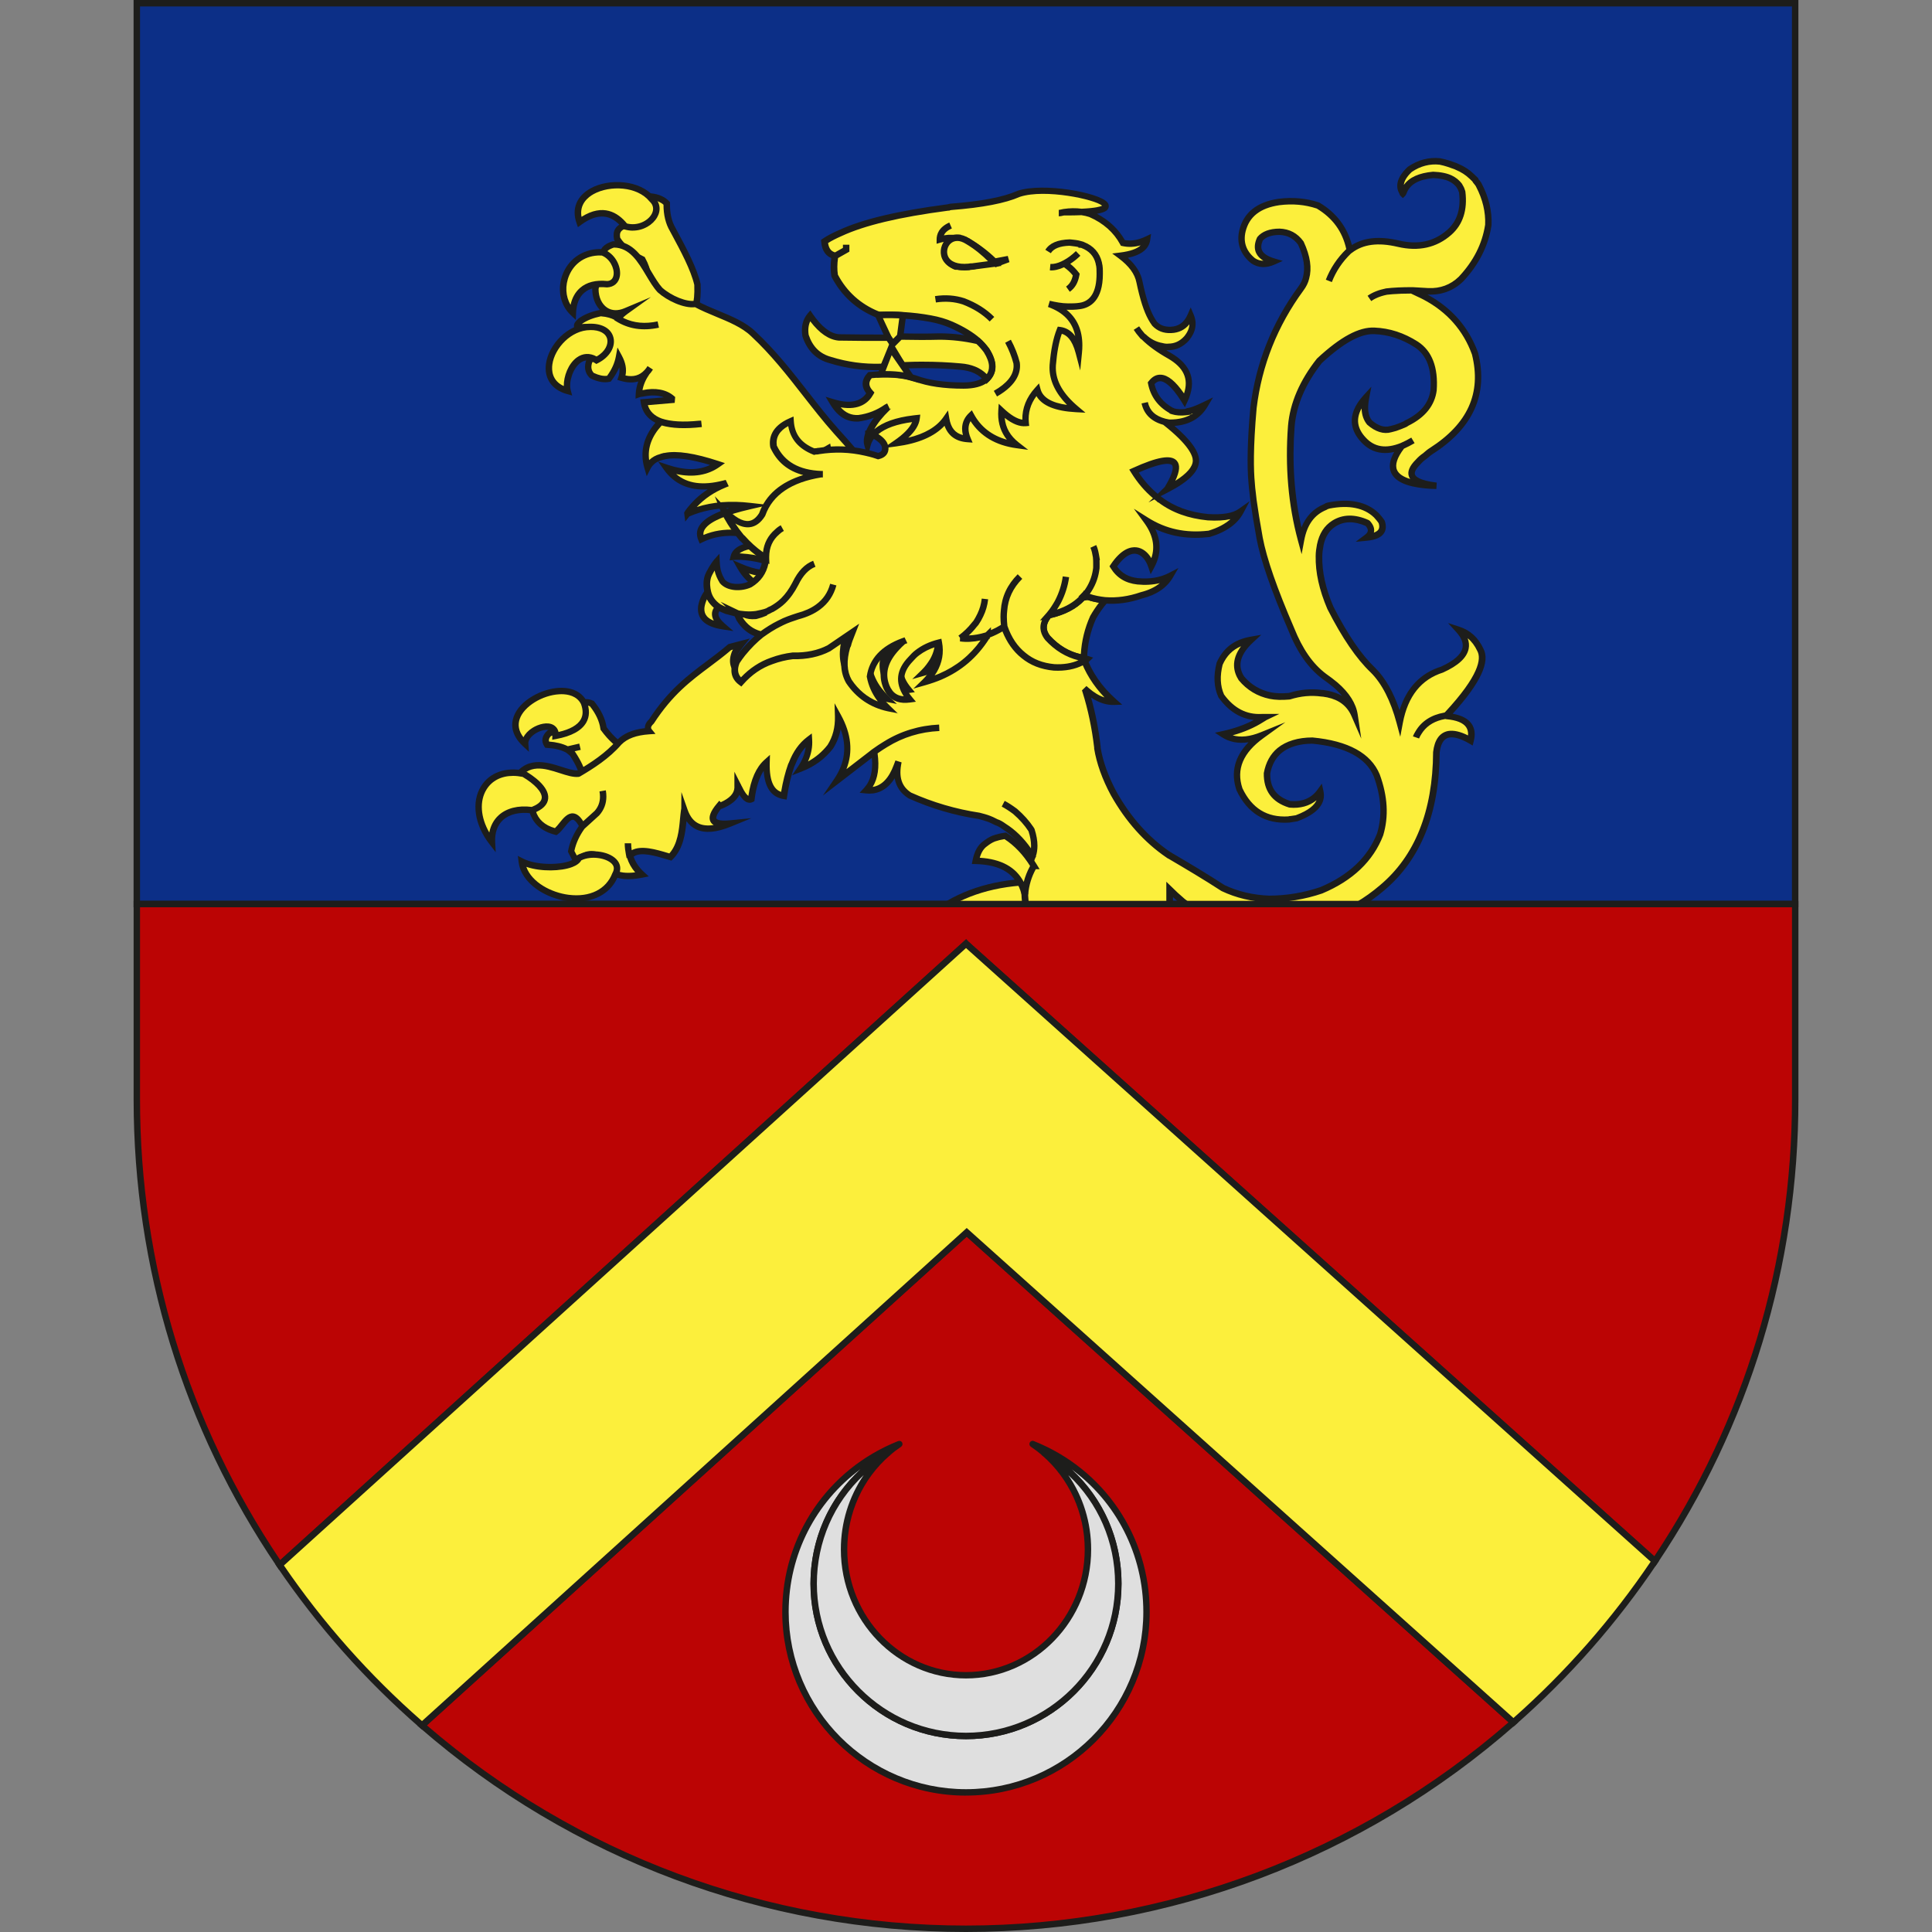 <?xml version="1.0" encoding="UTF-8"?>
<svg id="Calque_2" xmlns="http://www.w3.org/2000/svg" viewBox="0 0 512 512">
  <rect x="0" y="0" width="512" height="512" fill="#808080" stroke="none"/>
  <defs>
    <style>
      .cls-1 {
        fill: #0c2f87;
      }

      .cls-2 {
        fill-rule: evenodd;
      }

      .cls-2, .cls-3 {
        fill: #fcef3c;
      }

      .cls-4 {
        fill: none;
      }

      .cls-5 {
        fill: #dfdfdf;
      }

      .cls-6 {
        fill: #1d1d1b;
      }

      .cls-7 {
        fill: #bb0404;
      }
    </style>
  </defs>
  <g id="Calque_1-2" data-name="Calque_1">
    <rect class="cls-4" width="512" height="512"/>
    <g>
      <g>
        <rect class="cls-1" x="36.26" y=".86" width="439.48" height="238.72"/>
        <path class="cls-6" d="M476.6,240.43H35.4V0h441.19v240.43ZM37.11,238.72h437.77V1.71H37.11v237.01Z"/>
      </g>
      <g id="g1405">
        <g>
          <path id="path1070" class="cls-2" d="M153.61,186.92c.28,1.42-.01,2.76-.8,4.12-1.92,1.54-4.34,2.61-7.17,3.21-1.12.97-1.33,2.08-.66,3.09,2.2.12,3.92.56,5.41,1.32l3.32-.77-3.32.77c.41.31.91.69,1.33,1.08,1.69,2.57,2.64,4.68,2.76,6.5,1.63-.03,3.25-.38,4.78-1.12,3.13-1.88,5.94-3.75,8.08-5.92-2.88-1.21-5.29-3.29-7.4-6.17-.3-2.2-1.33-4.39-3.09-6.57-1.32-.61-2.37-.43-3.25.46h0Z"/>
          <path class="cls-6" d="M153.69,207.11l-.06-.81c-.11-1.58-.93-3.48-2.57-6-.36-.32-.77-.64-1.13-.91-1.41-.71-3-1.09-5-1.19l-.43-.02-.24-.36c-.93-1.39-.63-2.97.81-4.21l.17-.14.22-.05c2.66-.57,4.91-1.56,6.69-2.94.64-1.16.84-2.27.62-3.39l-.09-.44.32-.32c.79-.81,2.17-1.57,4.21-.63l.18.08.13.16c1.8,2.22,2.89,4.5,3.24,6.77,2.05,2.76,4.32,4.63,6.91,5.72l1.17.49-.89.9c-2.36,2.39-5.49,4.4-8.25,6.05-1.65.8-3.37,1.2-5.2,1.24l-.81.02ZM152.29,199.1s.01.01.02.02l.13.16c1.58,2.41,2.49,4.37,2.8,6.07,1.3-.11,2.52-.45,3.66-.99,2.27-1.36,4.86-3.01,6.96-4.9-2.46-1.27-4.62-3.22-6.59-5.91l-.13-.18-.03-.22c-.27-1.98-1.2-3.99-2.78-5.98-.86-.35-1.4-.2-1.8.09.17,1.41-.15,2.79-.97,4.21l-.21.24c-1.95,1.56-4.41,2.69-7.3,3.33-.65.63-.65,1.15-.54,1.48,1.93.15,3.53.54,4.98,1.24l3.02-.7.39,1.66-1.62.38Z"/>
        </g>
        <g>
          <path id="path1046" class="cls-2" d="M391.91,49.03c-.08-.08-.08-.16-.08-.16-.24-.39-.49-.63-.73-.95-.08-.16-.16-.24-.16-.32-.33-.32-.57-.55-.9-.87-1.06-1.03-2.36-1.89-3.91-2.52-.08-.08-.24-.08-.32-.16-1.3-.47-2.61-.95-4.15-1.26-2.85-.32-5.54.39-7.98,2.05-2.44,2.29-3.09,4.42-1.95,6.23,0,.08,0,.16.08.24.08-.08.08-.24.16-.32.98-2.76,3.58-4.26,7.9-4.66,1.87.08,3.42.39,4.56.95.98.47,1.71,1.1,2.28,1.81.16.24.24.47.41.71.16.24.24.63.41,1.03.57,4.66-.57,8.21-3.42,10.73-3.66,3.23-8.14,4.26-13.52,3-5.38-1.26-9.61-.71-12.79,1.74h-.08c-2.44,2.29-4.32,4.97-5.54,8.13,1.22-3.16,3.1-5.84,5.54-8.13v-.08c-1.06-5.21-3.91-9.07-8.39-11.76-3.09-1.03-6.52-1.42-10.34-.95h0c-5.38.79-8.63,3.31-9.69,7.65-.73,3.08.16,5.76,2.77,7.89,1.55,1.03,3.34,1.18,5.46.24-3.66-1.1-4.89-3.08-3.58-6,.98-1.18,2.69-1.89,5.21-1.89,2.36.08,4.23,1.1,5.62,3,1.63,3.55,2.12,6.55,1.38,9.23-.24,1.03-.73,1.97-1.38,2.84-7,9.55-11.16,20.04-12.54,31.56-.81,9.07-.9,15.7-.49,19.88.08,1.5.33,3,.49,4.66.41,3,.98,6.39,1.63,10.02,1.06,5.6,3.83,13.57,8.39,24.14,2.2,5.52,5.05,9.7,8.71,12.47,1.14.79,2.04,1.5,3.01,2.29,2.93,2.52,4.64,5.21,5.05,7.97-1.3-3-3.66-4.81-7.09-5.52-.57-.08-1.14-.24-1.71-.24-2.85-.39-5.7-.08-8.47.79-1.79.16-3.5.16-5.05-.16-3.09-.63-5.7-2.21-7.74-4.66-2.04-3.23-1.14-6.63,2.61-10.1-4.07.71-6.76,2.76-8.31,6.23-.81,3.23-.73,6.07.41,8.6,2.85,3.95,6.43,5.84,10.75,5.6h.9c-.33.16-.57.39-.9.55-2.85,1.82-6.27,3.16-10.26,4.02,2.77,1.81,6.19,1.89,10.26.24-5.78,4.18-7.74,8.92-5.95,14.28,2.69,5.68,7,8.44,13.11,8.05h.08c.08-.08.16-.08.32-.08.57-.08,1.06-.16,1.63-.24,4.89-1.82,6.92-4.18,6.27-7.1-1.87,2.6-4.64,3.71-8.06,3.39-4.07-1.26-6.11-3.95-6.03-8.28.49-2.6,1.63-4.58,3.34-6,2.04-1.66,4.97-2.6,8.71-2.6,9.12.87,14.82,3.94,17.02,9.23,2.04,5.6,2.36,10.73.9,15.62-2.52,6.55-7.74,11.52-15.64,14.83-4.89,1.66-9.53,2.29-13.84,2.29-4.32-.16-8.39-1.1-12.22-2.92-4.72-3.08-9.53-5.92-14.09-8.6,0-.08-.16-.08-.16-.08-5.86-3.95-10.75-9.39-14.66-16.33-2.12-3.94-3.66-8.05-4.32-12.07v-.16c-.57-4.97-1.55-9.94-3.09-14.91l.24-.24c2.44,2.13,4.89,3.16,7.25,3.08-3.91-3.47-6.68-7.5-8.23-11.99-.08-.39-.08-.71-.08-1.18l-.41.08c-2.12,1.1-4.64,1.58-7.49,1.42-3.26-.32-5.86-1.34-8.06-3.16-2.28-1.81-3.99-4.34-5.13-7.65-1.47.95-2.93,1.66-4.4,2.21,0,.16-.08.24-.16.39-3.01,4.81-7.09,8.36-12.38,10.65-1.3.55-2.69,1.03-4.07,1.42.98-.95,1.71-1.97,2.36-3,1.38-2.37,1.79-4.89,1.3-7.42-2.2.55-4.07,1.42-5.7,2.68-.65.47-1.22,1.1-1.79,1.74-3.26,3.39-3.26,6.86-.16,10.57-2.36.31-4.07-.24-5.29-1.74-.41-.55-.73-1.1-.98-1.74-.08-.24-.08-.31-.16-.47-1.06-3.24-.08-6.47,2.93-9.7.57-.63,1.14-1.18,1.79-1.74-5.21,1.89-8.23,4.97-8.88,9.39.41,2.13,1.3,4.18,2.69,6,0,.08.16.24.24.31.49.63,1.14,1.34,1.79,1.97l.08.08c-4.32-.95-7.82-3.24-10.42-7.1-1.38-2.45-1.55-5.52-.41-9.39l.08-.08c.24-1.1.73-2.21,1.22-3.47l-6.27,4.26c-2.61,1.34-5.78,2.05-9.45,1.97h-.08c-1.95.24-3.83.71-5.54,1.34-3.18,1.1-5.86,3-8.14,5.6-1.71-1.26-2.12-3.16-1.14-5.44.49-.71.98-1.42,1.55-2.13l-3.01.79c-6.92,5.96-13.84,9.06-20.77,19.73-.98.87-1.14,1.81-.57,2.52-3.42.24-6.11,1.1-7.98,3-2.94,3.39-6.76,5.95-10.75,8.28-4.31.46-12.46-6.44-17.1,2.05.16.63.65,1.03,1.71,1.26,4.24.32,6.37,3.54,3.09,6.23.73,3.08,2.85,4.97,6.27,5.84,2.24-1.64,4.08-7.25,7.09-1.42l3.83-3.47c1.47-1.66,1.95-3.63,1.55-5.92.41,2.29-.08,4.26-1.55,5.92l-3.83,3.47c-1.63,2.21-2.61,4.42-3.01,6.63l1.63,3.16c2.5-4.62,8.21-1.82,9.12,2.21,1.71,1.26,4.4,1.5,7.98.79-1.71-1.58-2.77-3.31-3.26-5.29l-.08-.08c-.16-.87-.33-1.89-.33-2.92,0,1.03.16,2.05.33,2.92l.81-.16c2.44-1.66,7.33.11,10.1.9,3.42-3.39,3.17-9.02,3.66-12.26q.08,0,.08-.08c1.71,4.89,5.62,6.08,11.97,3.47-4.8.47-5.78-1.18-2.69-4.81.08.08.16.08.33.08,2.85-1.18,4.4-2.76,4.48-4.73v-.71c.08.16.24.39.24.55l.08.08c1.22,2.6,2.36,3.55,3.26,3.08.57-4.58,1.95-7.89,4.07-9.78-.16,5.44,1.3,8.36,4.56,8.92.49-3.16,1.14-5.84,1.95-8.13.08-.08.08-.24.16-.31,1.14-3,2.69-5.05,4.56-6.47.16,2.52-.57,5.13-2.28,7.65,3.26-1.26,5.86-3.16,7.9-5.76,1.55-2.45,2.2-5.13,2.12-8.05,3.34,6.08,3.18,11.76-.41,17.04l9.94-7.65c.98-.71,2.04-1.42,3.09-2.05,4.32-2.68,9.04-4.1,14.17-4.34-5.13.24-9.85,1.66-14.17,4.34-1.06.63-2.12,1.34-3.09,2.05.73,4.58,0,7.89-2.12,10.18,3.66.39,6.43-1.81,8.14-6.47.16-.39.24-.71.41-1.1-.9,4.18.08,7.1,2.93,8.92,5.95,2.68,12.13,4.5,18.49,5.44.9.24,1.79.47,2.61.79.65.24,1.22.55,1.87.87.73.24,1.38.63,2.04,1.1,3.01,1.89,5.46,4.5,7.57,7.97.73-1.89.65-4.26-.24-7.02-1.22-1.89-2.69-3.47-4.32-4.89-1.06-.79-2.12-1.5-3.18-2.05,1.06.55,2.12,1.26,3.18,2.05,1.63,1.42,3.1,3,4.32,4.89.9,2.76.98,5.13.24,7.02-.08,0-.16.08-.08.16-1.3,2.29-2.04,4.65-2.28,7.34-.08.39-.08.87-.08,1.26,0,1.66.08,3.39.32,5.13,1.14,2.45,1.63,4.66,1.38,6.71-.24,1.89-1.06,3.71-2.44,5.29-.16.16-.24.32-.49.55-4.64,3.87-8.06,7.73-10.51,11.6-2.44,4.42-3.91,8.92-4.48,13.33-.33,4.5-.49,8.36-.57,11.44.08,1.66-.49,3.08-1.79,4.26-1.3,1.1-3.18,2.05-5.78,2.68-2.28.55-4.4.55-6.19,0-2.04-.71-3.42-1.89-4.23-3.63-.33-.47-.49-1.18-.65-1.81-.57-3.08.65-6.15,3.75-9.15-3.26.63-5.95,2.13-8.06,4.42-1.47,3-1.87,5.76-1.14,8.2.08.32.24.55.33.87,1.3,3.08,3.18,5.29,5.62,6.71,4.56,1.66,9.37,1.89,14.09.55.08,0,.24,0,.33-.08,2.44-1.18,4.48-2.6,6.19-4.18.08-.16.24-.24.33-.39.08-.08.16-.24.24-.32.81-.87,1.55-1.81,2.12-2.76.65-1.18,1.22-2.45,1.63-3.79-.41,1.34-.98,2.6-1.63,3.79-1.38,3.87-2.2,7.42-2.61,10.65v.08c2.04-2.37,4.15-4.02,6.19-4.89,1.14,5.37,1.3,9.63.49,12.62-1.14,3.79-2.53,6.63-4.15,8.21.73.16,1.47,0,2.2-.16h0c2.12-.63,4.4-2.45,6.68-5.6,2.12-2.6,3.09-5.84,3.01-9.55-.08-2.05-.41-3.87-.9-5.29-.16-.39-.32-.79-.49-1.18-.33-.55-.65-1.1-1.06-1.5.41.39.73.95,1.06,1.5.24.39.49.71.81,1.1,2.61,3.08,5.7,4.65,9.2,4.58.16,0,.33,0,.57-.08.32-.08.57-.08.9-.08h.16c2.04-.31,3.75-.79,5.13-1.5-2.04.08-3.91-.16-5.54-.71-2.28-.63-4.23-1.89-5.78-3.63,1.55,1.74,3.5,3,5.78,3.63,1.63.55,3.5.79,5.54.71,2.2-1.1,3.5-2.84,4.23-5.05-.73,2.21-2.04,3.94-4.23,5.05-1.38.71-3.09,1.18-5.13,1.5h-.16c-.32,0-.57,0-.9.08,3.5,6.71,10.42,10.65,20.68,11.91,1.06.08,2.28.24,3.42.32-1.14-.08-2.36-.24-3.42-.32-5.37,7.18-8.8,14.2-10.42,21.38-1.22,4.1-2.2,8.44-2.77,12.86-.41.47-.9.87-1.47,1.34-.41.24-.73.39-1.14.55-1.14.47-2.61.79-4.32.95-1.79-.16-3.5-.95-4.97-2.37-1.87-.24-3.99-.24-6.35,0-1.22.47-1.63,1.26-1.22,2.37,1.38.39,2.36,1.42,2.93,3,.41,1.66.25,3.16-.32,4.66-.08.16-.08.24-.16.39h0c-.81,2.29-.73,4.42.16,6.23,4.64-.87,7.17-3.23,7.65-7.18.41,2.29,1.47,3.47,3.01,3.71h.24c1.3-2.68,3.42-4.89,6.19-6.55.32-.32.73-.55,1.14-.71.49-.24.98-.47,1.38-.63-.41.16-.9.39-1.38.63-.41.16-.81.39-1.14.71-2.77,1.66-4.89,3.87-6.19,6.55l.9,3.23c1.38-.39,2.85-.55,4.23-.47,1.71.95,2.93,2.13,3.91,3.47.08,0,.08.08.16.08.49.79.98,1.58,1.22,2.52l.33.24c3.91-.79,5.38-2.37,4.23-4.66-.08,0-.08-.16-.16-.24-.16-.24-.32-.47-.49-.71l-2.28-2.21,2.28,2.21c.16.24.32.47.49.71.08.08.08.24.16.24l.33-.24c1.55-.87,2.93-1.74,3.99-2.76,1.38-1.34,2.36-2.84,2.93-4.5.16-2.45-1.06-4.1-3.58-4.97,2.52.87,3.75,2.52,3.58,4.97-.57,1.66-1.55,3.16-2.93,4.5l.24.32c0,.16.16.39.25.63.57,1.1,1.55,1.81,3.01,2.29,2.61-.87,4.32-1.89,5.21-3.16-.41-1.74.16-3.31,1.63-4.65,1.38-.95,2.93-1.5,4.48-1.5.98,0,1.95.55,2.85,1.58h.08c1.22-.24,1.79-.79,1.55-1.58.24-1.5,0-2.92-.41-4.34-.08-.16-.08-.31-.16-.39-.32-.71-.65-1.42-1.06-2.13-.16-.16-.33-.39-.49-.55,0-.08-.08-.24-.16-.32l-.08-.08c-2.28-1.89-4.89-3.24-7.57-4.02,2.69.79,5.29,2.13,7.57,4.02l.08.08h0c.08.08.16.16.16.32.16,0,.24.16.41.24.57.24.98.55,1.55.79.24.16.49.24.73.31,1.87.71,5.21.47,10.02-.79-4.15-1.1-6.52-2.68-7.25-4.73-.98-2.13-1.38-4.42-1.22-6.86v-1.03c-.08-.39-.16-.95-.24-1.5-.65-.79-2.04-1.66-4.23-2.52,2.2.87,3.58,1.74,4.23,2.52.49.39.98.79,1.47,1.26,1.71,1.89,3.26,4.58,4.4,8.13,2.44-3.55,3.26-7.26,2.36-11.05q0-.08-.08-.16c-.08-.39-.16-.79-.32-1.18-.33-1.42-1.06-2.6-2.12-3.79s-2.61-2.13-4.4-3c1.79.87,3.34,1.81,4.4,3,1.06,1.18,1.79,2.37,2.12,3.79.16.39.24.79.32,1.18q.08.08.08.16c2.77,1.18,5.46,1.5,8.14.87,3.01-1.26,5.21-2.68,6.43-4.34-1.87.31-3.58.31-5.05.31q-.08-.16-.08,0c-2.52-.31-4.64-1.1-6.52-2.29-.08-.08-.24-.24-.33-.32q-.08-.08-.16-.08h0c-.65-.55-1.14-1.1-1.55-1.66-1.38-1.66-2.04-3.55-1.95-5.84l.16-.32c4.07,1.03,7.57,3.87,10.59,8.52,1.79-3.87-1.06-9.07-8.71-15.7,3.1.55,5.46,1.58,6.92,3.23,1.3-1.26,1.47-2.68.73-4.26-1.47-3.39-3.99-5.76-7.41-7.18,3.58,1.42,7.08,2.37,10.59,3,.98.24,1.95.39,3.01.47,5.62.08,9.12-1.66,10.26-5.13-1.55.47-3.01.87-4.23,1.18h-.41c-3.18.55-5.62.39-7.49-.47-.16-.08-.24-.24-.41-.24-3.42-1.66-5.7-4.02-6.84-7.18,2.28-1.66,4.8-2.05,7.49-1.18,3.34,1.5,5.7,3.47,6.92,6,1.55-3.87.25-7.26-3.83-10.18-.25-.24-.49-.32-.73-.47-4.64-2.05-9.61-2.29-14.82-.55,5.46-2.21,9.53-5.05,12.22-8.44.98-2.05.73-3.79-.65-5.29-3.01,3.63-7.49,5.84-13.36,6.86-3.75,0-6.76-.63-9.2-2.05,4.89-1.18,7.49-4.02,7.82-8.28-.25.16-.33.32-.49.55-.16.16-.32.24-.57.47-2.28,1.97-4.97,3-8.14,3h-.73c-.73-.08-1.55-.16-2.28-.32-3.91-2.05-6.11-4.81-6.68-8.44,2.36,2.76,5.54,4.26,9.28,4.42,2.28-.24,3.91-.95,4.8-2.13.16-.24.33-.47.41-.79-1.47.16-2.85,0-4.15-.39-5.21-1.58-9.45-7.18-12.95-16.65v-.24.08q0,.08.08.16c2.85,4.58,6.52,6.63,10.67,5.84-1.95-2.13-3.58-4.89-4.8-8.21-1.3-3.31-2.12-7.18-2.52-11.6-.16-1.34-.24-2.76-.33-4.26v-2.92c.49.47.98.95,1.55,1.5.65.55,1.3,1.18,1.95,1.74,6.11,4.89,13.68,7.1,22.8,6.71h1.22c10.83.16,20.44-3.24,28.75-10.34,9.53-7.97,14.33-20.04,14.41-35.98.33-2.76,1.38-4.34,3.26-4.73,1.47-.24,3.34.24,5.78,1.66.98-3.79-1.14-6-6.27-6.47h-.08c-.08-.08-.25-.08-.33-.08-3.26.55-5.62,2.05-7.09,4.5-.24.39-.49.79-.65,1.26.16-.47.41-.87.65-1.26,1.47-2.45,3.83-3.95,7.09-4.5.08-.08.24-.08.33-.08,7.74-8.28,10.75-14.12,8.96-17.44-1.22-2.6-3.1-4.42-5.78-5.29,3.66,4.02,2.2,7.58-4.4,10.57-6.03,1.89-9.77,6.63-11.16,13.97-1.63-6.08-3.99-10.73-7.09-13.81-3.83-3.63-7.57-9.23-11.32-16.57-2.12-4.97-3.09-9.47-3.01-13.65,0-1.03.16-1.97.33-2.92v-.08c.57-2.68,1.79-4.5,3.66-5.68,2.53-1.58,5.54-1.58,8.88-.08,1.3,1.42,1.22,2.68-.24,3.79,3.42-.32,4.8-1.66,3.99-4.1-.41-.63-.9-1.18-1.38-1.74-2.85-2.76-7.08-3.71-12.7-2.6-.08.08-.16.08-.33.08-.16.08-.41.24-.57.32-3.5,1.42-5.54,4.34-6.35,8.68h0c-2.52-9.31-3.42-19.33-2.61-30.14.49-5.76,2.93-11.6,7.49-17.36,5.78-5.37,10.51-8.05,14.5-7.89,3.91.16,7.57,1.34,11.16,3.63,3.5,2.29,4.97,6.39,4.56,12.15-.49,3.71-2.85,6.55-7,8.6-.24.08-.32.24-.49.32-.73.32-1.63.71-2.61,1.03-.41.08-.81.24-1.22.32-1.87.55-3.83-.16-5.7-1.81-1.22-1.5-1.47-3.71-.9-6.63-3.66,4.02-3.91,7.81-.65,11.28,2.61,2.84,6.03,3.31,10.18,1.66.9-.39,1.87-.87,2.93-1.5-1.06.63-2.04,1.1-2.93,1.5-4.56,5.92-2.53,9.47,6.19,10.34.9.08,1.87.16,2.93.16-6.6-.79-8.23-2.92-4.89-6.23.49-.55,1.06-1.1,1.87-1.66.57-.47,1.06-.95,1.71-1.34,10.34-6.63,14.17-15.23,11.56-25.72-2.36-6.55-6.76-11.68-13.36-15.15-1.06-.55-2.2-1.03-3.42-1.66-2.36,0-4.56.08-6.68.32-1.95.39-3.42,1.03-4.56,1.81,1.14-.79,2.61-1.42,4.56-1.81,2.12-.24,4.32-.32,6.68-.32,1.38.08,2.85.16,4.32.24,3.42.16,6.35-.95,8.71-3.23,3.99-4.26,6.43-8.99,7.25-14.28.16-3.55-.65-7.1-2.52-10.65h0Z"/>
          <path class="cls-6" d="M292.68,375.4l-.88-.64-.08-.3c-.18-.71-.53-1.33-.92-1.96h-.07l-.26-.35c-.97-1.34-2.08-2.33-3.46-3.13-1.24-.05-2.54.11-3.76.45l-.83.24-.98-3.52c-.86-.21-1.76-.68-2.45-1.7-1.21,2.76-3.76,4.52-7.64,5.24l-.64.12-.29-.58c-1.01-2.05-1.08-4.43-.2-6.9l.89.09-.81-.28c.03-.09.07-.19.13-.31.51-1.34.6-2.66.26-4.06-.46-1.26-1.23-2.07-2.34-2.38l-.42-.12-.15-.41c-.57-1.55.05-2.82,1.71-3.46l.22-.05c2.41-.24,4.62-.24,6.54,0l.28.04.2.2c1.29,1.25,2.83,1.99,4.45,2.13,1.5-.15,2.87-.45,3.91-.89.38-.15.67-.29,1.04-.5.42-.36.78-.66,1.09-.98.55-4.13,1.48-8.41,2.76-12.73,1.56-6.88,4.74-13.61,9.71-20.49-9.52-1.46-16.1-5.36-19.61-11.63-.14,0-.25,0-.37,0-2.86,0-5.48-1.03-7.81-3.07.16.94.26,1.93.31,2.97.09,4-.99,7.4-3.2,10.12-2.29,3.17-4.69,5.16-7.1,5.88-.83.18-1.7.37-2.62.17l-1.57-.33,1.15-1.11c1.47-1.43,2.79-4.06,3.93-7.84.72-2.65.62-6.4-.29-11.13-1.63.9-3.32,2.33-4.92,4.2l-1.5,1.75v-2.49c.27-2.08.69-4.21,1.26-6.36-1.81,1.65-3.91,3.07-6.23,4.2-.23.15-.48.19-.65.2-4.75,1.33-9.77,1.12-14.51-.6-2.75-1.58-4.76-3.97-6.11-7.18-.07-.23-.12-.32-.16-.42-.08-.18-.16-.36-.21-.57-.78-2.59-.38-5.56,1.2-8.79l.14-.2c2.26-2.45,5.13-4.02,8.53-4.68l2.82-.55-2.07,2c-2.84,2.76-4.02,5.58-3.5,8.38l.03.11c.13.5.27,1.07.48,1.37.79,1.66,1.98,2.67,3.81,3.31,1.6.49,3.59.49,5.71-.02,2.3-.56,4.13-1.4,5.43-2.5,1.07-.97,1.56-2.14,1.49-3.57.1-3.83.29-7.69.57-11.54.61-4.69,2.15-9.28,4.59-13.69,2.59-4.11,6.19-8.08,10.71-11.84.05-.06.12-.14.18-.21.09-.11.17-.2.27-.3,1.19-1.36,1.96-3.03,2.19-4.78.22-1.83-.21-3.87-1.31-6.24l-.07-.24c-.23-1.6-.33-3.32-.33-5.25,0-.43,0-.96.1-1.44.23-2.59.96-5,2.21-7.29h0c-2.01-3.18-4.31-5.56-7.04-7.27-.74-.53-1.29-.84-1.85-1.01l-.59-.28c-.44-.22-.85-.43-1.31-.6-.79-.3-1.68-.54-2.53-.77-6.34-.94-12.64-2.79-18.62-5.49-2.04-1.29-3.24-3.06-3.62-5.3-2.29,3.67-5.29,4.27-7.61,4.02l-1.69-.18,1.16-1.25c1.73-1.87,2.42-4.5,2.09-8.01l-12.97,9.99,2.98-4.4c2.84-4.19,3.41-8.53,1.72-13.18-.33,1.83-1,3.53-2,5.12-2.19,2.8-4.89,4.77-8.31,6.1l-2.55.99,1.53-2.27c1.15-1.7,1.85-3.44,2.07-5.19-1.17,1.26-2.1,2.84-2.85,4.79l-.1.21c-.02.06-.05.12-.09.19-.79,2.25-1.41,4.83-1.88,7.86l-.13.86-.85-.14c-3.21-.54-4.94-3-5.24-7.49-1.19,1.82-2,4.37-2.4,7.61l-.06.44-.39.21c-.46.24-.97.28-1.48.11-.72-.24-1.42-.9-2.11-2.01-.71,1.48-2.23,2.7-4.55,3.66l-.32.07c-1.5,1.88-1.25,2.51-1.22,2.58.04.08.48.74,3.48.45l5.81-.57-5.41,2.22c-3.84,1.57-6.83,1.83-9.15.79-1.05-.47-1.94-1.21-2.66-2.22-.3,3.18-.81,7.32-3.63,10.11l-.35.35-1.5-.44c-2.6-.78-6.54-1.95-8.37-.71l-.15.1c.52,1.5,1.43,2.85,2.78,4.09l1.24,1.14-1.65.33c-3.92.78-6.75.47-8.65-.94l-.26-.19-.07-.31c-.44-1.93-2.26-3.64-4.15-3.9-1-.13-2.4.08-3.39,1.91l-.77,1.42-2.5-4.85.05-.29c.41-2.22,1.37-4.42,2.85-6.54-.81-1.43-1.36-1.64-1.57-1.66-.02,0-.03,0-.05,0-.6,0-1.44,1.05-2.12,1.9-.58.72-1.17,1.46-1.84,1.95l-.33.24-.39-.1c-3.78-.96-6.1-3.14-6.89-6.47l-.12-.52.41-.34c1.04-.86,1.47-1.78,1.21-2.61-.35-1.12-1.89-1.97-3.82-2.11-.97-.21-2.14-.61-2.47-1.9l-.08-.33.16-.3c3.58-6.56,9.25-4.74,13.39-3.42,1.59.51,3.09.99,4.2.94,3.49-2.05,7.42-4.6,10.37-8.01,1.77-1.79,4.14-2.81,7.45-3.19-.05-.78.32-1.61,1.09-2.33,5.08-7.8,10.23-11.65,15.21-15.37,1.86-1.39,3.78-2.83,5.66-4.44l.15-.13,5.71-1.49-1.62,2.02c-.55.69-1.03,1.38-1.5,2.06-.63,1.5-.52,2.79.36,3.77,2.29-2.42,4.95-4.17,7.93-5.21,1.84-.68,3.77-1.15,5.72-1.38h.18c3.43.07,6.49-.56,9.06-1.88l8.44-5.75-1.29,3.33c-.37.95-.7,1.76-.88,2.57l-.16.35c-1,3.5-.87,6.29.39,8.51,1.81,2.68,4.09,4.59,6.92,5.77-.04-.06-.09-.13-.12-.21-1.4-1.87-2.33-3.97-2.77-6.25l-.03-.14.02-.14c.69-4.66,3.86-8.04,9.43-10.07l4.49-1.63-3.64,3.08c-.63.53-1.17,1.06-1.71,1.66-2.82,3.03-3.72,5.92-2.75,8.87.03.03.06.14.11.29l.05.17c.19.49.46.98.86,1.51.73.89,1.69,1.37,2.96,1.46-2.36-3.61-1.96-7.09,1.2-10.38.57-.63,1.18-1.31,1.91-1.84,1.68-1.3,3.65-2.23,5.99-2.82l.88-.22.17.89c.54,2.8.07,5.49-1.41,8.01-.17.26-.35.54-.55.83.41-.15.8-.31,1.19-.47,5.1-2.2,9.02-5.58,11.99-10.32.02-.03.03-.04.03-.06v-.48l.55-.21c1.51-.57,2.9-1.27,4.23-2.13l.92-.59.36,1.03c1.08,3.15,2.67,5.53,4.86,7.26,2.1,1.73,4.51,2.67,7.61,2.97,2.68.15,5.04-.3,7.02-1.33l.23-.08,1.42-.28v1.04c0,.45,0,.7.06,1.01,1.47,4.24,4.15,8.15,7.96,11.53l1.6,1.42-2.14.07c-2,.08-4.07-.59-6.11-1.96,1.17,4.16,2.01,8.46,2.54,13.08v.26c.6,3.6,2.02,7.57,4.22,11.67,3.78,6.72,8.57,12.08,14.24,15.93.16.05.3.13.41.24,4.75,2.79,9.4,5.55,13.97,8.53,3.55,1.67,7.54,2.63,11.78,2.78,4.59,0,9.15-.76,13.54-2.24,7.57-3.18,12.67-8.01,15.11-14.33,1.38-4.61,1.09-9.55-.9-15.02-2.04-4.91-7.53-7.84-16.3-8.67-3.33,0-6.15.84-8.09,2.42-1.6,1.33-2.59,3.13-3.04,5.49-.06,3.74,1.64,6.1,5.35,7.28,3.15.26,5.56-.76,7.2-3.05l1.11-1.55.42,1.86c.76,3.41-1.53,6.13-6.81,8.09l-.18.05-2.07.32c-6.36.42-11.09-2.46-13.97-8.54-1.58-4.72-.5-8.98,3.19-12.75-2.72.42-5.13-.06-7.2-1.41l-1.7-1.12,1.99-.43c3.12-.68,5.91-1.67,8.31-2.94-3.63-.4-6.76-2.37-9.31-5.9l-.09-.15c-1.19-2.65-1.34-5.64-.46-9.16,1.73-3.91,4.65-6.11,8.99-6.87l2.85-.5-2.12,1.97c-3.46,3.21-4.26,6.16-2.46,9.02,1.85,2.21,4.29,3.68,7.18,4.27,1.29.26,2.83.31,4.71.15,2.97-.92,5.91-1.18,8.75-.79.33-.02.77.07,1.18.15.18.03.35.07.53.09,1.37.28,2.58.73,3.64,1.34-.64-.77-1.4-1.54-2.28-2.29-.93-.75-1.82-1.45-2.94-2.23-3.76-2.83-6.71-7.03-9.02-12.85-4.59-10.65-7.36-18.6-8.43-24.3-.75-4.19-1.27-7.39-1.63-10.06-.07-.65-.14-1.25-.21-1.84-.12-.99-.23-1.93-.29-2.88-.44-4.55-.28-11.48.49-20.01,1.4-11.65,5.67-22.41,12.7-31.99.62-.83,1.04-1.68,1.24-2.53.66-2.43.24-5.23-1.29-8.6-1.25-1.67-2.85-2.51-4.91-2.58-2.04,0-3.58.52-4.45,1.5-.44,1.03-.5,1.87-.19,2.56.41.9,1.52,1.63,3.29,2.16l2.2.66-2.1.94c-2.31,1.03-4.42.93-6.28-.31-2.89-2.35-3.94-5.38-3.13-8.8,1.14-4.66,4.63-7.46,10.4-8.3,3.76-.47,7.37-.14,10.74.98l.17.08c4.41,2.64,7.27,6.4,8.52,11.19,3.24-2.01,7.34-2.4,12.49-1.19,5.09,1.19,9.26.28,12.76-2.81,2.63-2.32,3.66-5.56,3.15-9.88-.05-.13-.1-.26-.14-.38-.05-.14-.11-.32-.14-.37-.1-.15-.18-.3-.26-.45-.05-.09-.09-.17-.15-.26-.51-.63-1.16-1.15-1.95-1.53-1.03-.5-2.45-.79-4.22-.86-3.87.36-6.21,1.7-7.06,4.09l-.11.22c-.05.12-.13.28-.27.42l-.59.57-.59-.57c-.2-.19-.28-.4-.32-.57-.89-1.55-1.15-4,2.2-7.14,2.75-1.88,5.62-2.61,8.66-2.28,1.69.34,3.04.83,4.35,1.31l.2.09c.08.03.16.06.25.12,1.56.65,2.93,1.54,4.09,2.67l1.16,1.12v.17s.05.08.07.12l.14.14c.19.22.37.45.56.75l.13.24c1.9,3.61,2.78,7.33,2.6,11.06-.84,5.46-3.35,10.42-7.48,14.83-2.58,2.5-5.75,3.67-9.38,3.51h-.11c6.48,3.5,10.99,8.69,13.42,15.43,2.73,10.96-1.29,19.93-11.91,26.73-.45.28-.82.59-1.22.93l-.41.35c-.71.49-1.24.96-1.78,1.57-1.14,1.13-1.63,2.06-1.42,2.66.16.46,1.04,1.59,5.77,2.15l-.1,1.7c-1.1,0-2.09-.08-3.01-.16-5.05-.5-7.99-1.87-8.98-4.17-.66-1.52-.39-3.36.81-5.48-3.52.78-6.45-.1-8.75-2.61-2.47-2.63-4.37-6.93.65-12.44l2.06-2.26-.58,3c-.53,2.74-.3,4.67.72,5.92,1.64,1.43,3.28,1.98,4.8,1.53.26-.05.44-.11.62-.16.23-.07.46-.13.68-.18.77-.26,1.58-.6,2.29-.91.21-.15.4-.31.71-.41,3.83-1.9,5.97-4.5,6.42-7.9.39-5.51-.98-9.23-4.18-11.32-3.44-2.2-6.95-3.34-10.72-3.49-3.58-.16-8.17,2.36-13.88,7.66-4.28,5.42-6.74,11.11-7.22,16.8-.71,9.39-.1,18.38,1.81,26.76,1.19-2.97,3.19-5.04,5.98-6.17.01,0,.1-.06.18-.11.12-.07.24-.14.33-.18l.54-.15c5.82-1.14,10.35-.19,13.46,2.83.55.61,1.06,1.2,1.51,1.89l.09.19c.42,1.28.35,2.37-.22,3.24-.73,1.12-2.21,1.77-4.5,1.99l-3,.28,2.4-1.81c.51-.38.79-.76.82-1.12.04-.43-.27-.91-.58-1.27-3.03-1.32-5.69-1.29-7.91.1-1.71,1.08-2.75,2.69-3.26,5.06v.12c-.17.89-.32,1.81-.32,2.77-.08,4.13.88,8.48,2.94,13.31,3.81,7.47,7.46,12.81,11.12,16.28,2.65,2.64,4.8,6.39,6.42,11.19,1.85-5.96,5.54-9.83,10.98-11.54,3.39-1.54,5.34-3.24,5.7-5.01.26-1.26-.31-2.66-1.68-4.17l-2.16-2.38,3.06.99c2.82.91,4.94,2.84,6.3,5.74,1.9,3.51-.75,9.2-8.12,17.31,2.42.43,4.06,1.3,4.98,2.61.88,1.25,1.08,2.84.59,4.72l-.28,1.09-.98-.57c-2.14-1.24-3.89-1.76-5.22-1.55-.89.19-2.17.82-2.54,3.99-.08,16.11-5.03,28.43-14.71,36.53-8.36,7.15-18.29,10.72-29.31,10.54h-1.21c-9.25.4-17.12-1.92-23.34-6.89-.35-.3-.69-.6-1.02-.91-.32-.29-.63-.58-.95-.84l-.14-.14v.9c.09,1.56.17,2.88.32,4.16.41,4.49,1.22,8.21,2.47,11.39,1.18,3.21,2.74,5.87,4.64,7.94l1.04,1.13-1.51.29c-2.96.56-5.7-.18-8.11-2.16,3.01,6.4,6.43,10.11,10.39,11.31,1.25.38,2.54.5,3.82.36l1.23-.13-.31,1.2c-.12.46-.34.78-.52,1.05-1.07,1.41-2.88,2.24-5.43,2.51-2.89-.12-5.45-.96-7.57-2.47,1.01,1.93,2.72,3.52,5.17,4.83.6.12,1.25.19,1.86.25l.22.02h.48c3.1,0,5.58-.92,7.75-2.8.13-.13.27-.23.39-.32.05-.04.1-.07.15-.12.1-.18.26-.43.62-.66l1.45-.94-.13,1.72c-.3,3.98-2.48,6.84-6.33,8.38,1.9.7,4.16,1.04,6.86,1.04,5.67-1.01,9.88-3.16,12.7-6.56l.62-.75.66.72c1.65,1.78,1.92,3.88.79,6.23l-.1.16c-1.76,2.22-4.08,4.2-6.93,5.92,3.16-.14,6.24.45,9.21,1.76.18.11.24.14.31.17.19.1.43.23.68.47,4.34,3.1,5.72,6.86,4.02,11.11l-.72,1.8-.84-1.74c-1.09-2.26-3.28-4.14-6.5-5.59-2.13-.68-4.2-.44-6.09.73,1.11,2.59,3.1,4.57,6.06,6.03.26.07.44.22.53.29,1.68.79,3.97.92,6.96.4h.45c1.19-.32,2.6-.7,4.09-1.16l1.58-.48-.52,1.57c-.88,2.67-3.59,5.8-11.08,5.72-1.14-.08-2.17-.25-3.2-.5-1.66-.3-3.27-.66-4.86-1.09,1.1,1.18,1.99,2.54,2.67,4.1.9,1.94.59,3.75-.92,5.21l-.64.62-.59-.67c-.75-.84-1.77-1.52-3.1-2.05,6,5.81,8.07,10.51,6.3,14.31l-.35.76c1.31,0,2.75-.04,4.32-.3l2.08-.35-1.25,1.7c-1.27,1.73-3.49,3.24-6.79,4.62-2.49.6-4.89.48-7.37-.33.43,3.48-.5,6.91-2.77,10.2l-.99,1.43-.53-1.66c-.98-3.07-2.31-5.59-3.95-7.51v.38c-.15,2.35.23,4.52,1.14,6.51.66,1.85,2.91,3.26,6.69,4.26l3.13.83-3.13.82c-4.99,1.31-8.43,1.56-10.54.76-.05-.02-.11-.03-.17-.05.03.05.05.1.07.16.1.15.15.3.17.39l.08.2c.34,1.2.7,2.79.46,4.53.09.46.02.9-.21,1.28-.35.59-1.04.98-2.05,1.18l-.63.02-.26-.29c-.51-.59-1.31-1.28-2.21-1.28-1.32,0-2.7.47-4,1.35-1.16,1.08-1.61,2.33-1.28,3.75l.09.37-.22.31c-1,1.41-2.84,2.54-5.64,3.47l-.27.09-.27-.09c-1.72-.55-2.83-1.41-3.5-2.69-.94.75-2.01,1.4-3,1.97.27.85.23,1.65-.12,2.37-.65,1.33-2.29,2.25-5,2.79l-.37.07ZM291.65,370.88h.15l.25.4c.43.7.88,1.41,1.17,2.26,1.77-.42,2.93-1.03,3.28-1.75.15-.31.16-.67.03-1.1h0l-.73-1.25-2.22-2.15,1.19-1.23,2.57,2.61c1.24-.72,2.52-1.52,3.47-2.43l.02-.02s.01,0,.02-.01c1.24-1.21,2.14-2.56,2.67-4.04.09-1.98-.87-3.25-3.02-3.99l.56-1.62c2.91,1,4.34,3.02,4.16,5.83h0s-.05.23-.05.23c-.54,1.57-1.43,3.02-2.64,4.32v.21c.1.1.16.23.2.35.37.71,1.07,1.26,2.2,1.66,2.09-.72,3.5-1.53,4.3-2.47-.3-1.87.37-3.61,1.96-5.07,1.67-1.15,3.39-1.72,5.06-1.72,1.09,0,2.17.52,3.15,1.5.32-.1.49-.23.52-.29l-.06-.19.02-.31c.19-1.16.07-2.38-.39-3.97,0,0,0,0,0,0,0,0-.03-.06-.05-.13l-.07-.15c-.3-.66-.6-1.31-.97-1.97-.06-.07-.12-.14-.18-.21h-.47v-.63c-1.95-1.6-4.16-2.82-6.51-3.6,0,0,0,0-.01,0,0,0,0,0-.01,0-.14-.05-.27-.09-.41-.13,0,0-.01,0-.02,0,0,0,0,0,0,0,0,0-.01,0-.02,0-.08-.02-.15-.05-.23-.07l.48-1.64h.03s.01.01.02.01c2.83.84,5.51,2.26,7.77,4.12.02.02.04.04.06.05l.13.12c.06.05.16.16.26.31.04.03.08.06.1.08.26.11.53.27.8.42.22.12.43.25.69.35.29.17.46.23.66.29,1,.38,2.9.6,6.6-.12-2.65-1.09-4.25-2.51-4.89-4.3-1.01-2.18-1.44-4.63-1.27-7.21v-.89c-.07-.33-.13-.76-.2-1.2-.44-.45-1.45-1.21-3.74-2.11l.63-1.59h0s.03.01.04.02c2.17.86,3.68,1.76,4.48,2.69.49.39.97.79,1.46,1.26,1.63,1.8,2.97,4.07,4.01,6.77,1.51-2.76,1.98-5.6,1.41-8.46l-.11-.05-.07-.55c-.07-.34-.14-.69-.28-1.03-.31-1.31-.91-2.36-1.97-3.54-.85-.96-2.16-1.84-4.11-2.79,0,0-.02,0-.02-.01l.74-1.54h.01s.01.01.02.02c2.14,1.04,3.61,2.04,4.61,3.16,0,0,.01.02.02.02,1.25,1.39,1.98,2.72,2.31,4.17.09.2.16.43.21.67,0,0,0,0,0,0,0,0,0,.01,0,.02h0s0,0,0,.01c.02.06.03.13.04.19,2.52,1.01,4.9,1.23,7.26.68,1.78-.75,3.21-1.55,4.31-2.39-.69.04-1.35.05-1.98.05v.04s-1.3-.1-1.3-.1c-2.4-.35-4.53-1.12-6.5-2.36l-.58-.47c-.63-.54-1.18-1.13-1.68-1.8-1.5-1.8-2.21-3.9-2.12-6.38l.09-.36.47-.92.66.17c3.82.96,7.12,3.37,10.03,7.33.23-3.33-2.76-7.7-8.92-13.04l-2.35-2.03,3.06.55c2.96.53,5.17,1.45,6.72,2.81.49-.78.49-1.62.01-2.64-1.35-3.13-3.69-5.39-6.96-6.75l.64-1.58c3.34,1.32,6.75,2.29,10.42,2.95.99.24,1.93.39,2.93.46,4.12.05,7.04-.92,8.53-2.9-.85.24-1.64.45-2.36.63l-.46.03c-3.36.57-5.98.39-8.02-.55-.12-.06-.21-.12-.28-.17l-.14-.07c-3.62-1.76-6.07-4.33-7.27-7.66l-.22-.6.52-.38c2.51-1.82,5.29-2.27,8.26-1.31,2.84,1.27,4.96,2.84,6.36,4.7.4-2.72-.93-5.15-4.03-7.37-.17-.15-.25-.2-.39-.27-.1-.06-.21-.11-.31-.18-4.38-1.92-9.16-2.1-14.09-.46l-.59-1.6c5.22-2.11,9.19-4.84,11.81-8.1.61-1.33.62-2.46.03-3.48-3.06,3.26-7.38,5.35-13.16,6.36h-.11c-4.07,0-7.18-.71-9.67-2.16l-1.84-1.07,2.07-.5c3.45-.84,5.68-2.54,6.65-5.09-2.29,1.68-4.91,2.51-7.83,2.51l-1.04-.03c-.68-.07-1.45-.15-2.15-.31l-.22-.08c-4.18-2.19-6.51-5.16-7.13-9.07l-.47-2.98,1.96,2.3c2.21,2.58,5.13,3.97,8.67,4.12,1.48-.16,2.66-.55,3.46-1.17-.9-.05-1.8-.21-2.68-.48-5.42-1.64-9.84-7.26-13.5-17.17l-.05-.53,1.66-.06s.02.04.02.06h.03c0-.08-.08-.28-.2-.4l.15.18c2.32,3.72,5.07,5.6,8.21,5.6.01,0,.02,0,.04,0-1.57-2.01-2.88-4.43-3.91-7.22-1.3-3.31-2.15-7.19-2.57-11.82-.16-1.3-.24-2.66-.33-4.29v-4.98s3,2.9,3,2.9c.29.24.62.54.95.84.32.29.64.58.96.85,5.94,4.76,13.19,6.9,22.21,6.5h1.26c10.69.16,20.15-3.26,28.2-10.13,9.29-7.77,14.04-19.65,14.12-35.33.38-3.25,1.7-5.1,3.94-5.57,1.54-.25,3.27.14,5.32,1.17.07-.88-.11-1.62-.52-2.2-.81-1.15-2.55-1.85-5.19-2.09l-.35-.06c-2.61.47-4.54,1.58-5.87,3.36-.13.18-.26.36-.38.56-.03.05-.06.1-.09.14-.23.37-.44.72-.58,1.1l-1.62-.56c.2-.56.48-1.03.73-1.43,1.56-2.61,4.09-4.25,7.51-4.86.07-.03.14-.06.21-.07,9.08-9.77,9.7-14.22,8.62-16.22-.67-1.43-1.52-2.56-2.56-3.41.35.95.44,1.89.25,2.81-.49,2.37-2.7,4.42-6.76,6.26-5.79,1.83-9.34,6.3-10.67,13.35l-.69,3.68-.97-3.62c-1.6-5.97-3.91-10.49-6.86-13.42-3.79-3.6-7.55-9.09-11.48-16.79-2.18-5.12-3.19-9.7-3.11-14.06,0-1.09.17-2.09.34-3.05.61-2.96,1.94-5,4.05-6.34,2.77-1.73,6.03-1.78,9.69-.14l.28.2c.83.91,1.22,1.82,1.14,2.71-.01.14-.04.27-.07.4.58-.21.99-.48,1.21-.82.26-.4.28-.95.06-1.66-.36-.55-.81-1.05-1.25-1.54-2.62-2.53-6.58-3.35-11.74-2.36-.15.07-.29.1-.42.12-.03.02-.06.03-.08.05-.12.07-.25.14-.35.19-3.2,1.3-5.11,3.93-5.89,8.07l-.69,3.67-.98-3.6c-2.56-9.43-3.44-19.67-2.63-30.43.51-6.05,3.1-12.04,7.68-17.82,6.24-5.8,11.1-8.37,15.2-8.21,4.09.16,7.88,1.4,11.58,3.76,3.72,2.43,5.39,6.78,4.95,12.93-.53,4-3.04,7.12-7.48,9.31-.21.14-.33.24-.49.32l-.18.08c-.71.3-1.58.68-2.54.99-.28.06-.45.11-.63.17-.23.07-.46.13-.69.18-2,.59-4.26-.09-6.43-2.01-.94-1.15-1.42-2.56-1.47-4.29-1.54,2.75-1.17,5.3,1.11,7.72,2.32,2.53,5.33,3,9.23,1.45,1.03-.45,1.91-.9,2.77-1.41.02-.01.04-.02.06-.04l.88,1.47c-.89.53-1.79.99-2.82,1.46-1.81,2.39-2.43,4.29-1.84,5.64.44,1.02,1.63,1.83,3.49,2.4-.15-.22-.27-.45-.35-.69-.44-1.29.16-2.77,1.79-4.39.6-.68,1.23-1.24,2-1.76l.32-.28c.43-.37.87-.75,1.43-1.09,10.06-6.44,13.72-14.55,11.18-24.78-2.3-6.36-6.65-11.3-12.92-14.6-.51-.27-1.05-.52-1.6-.77-.53-.25-1.07-.5-1.63-.78-1.86,0-3.46.06-4.92.17-.5.04-.98.09-1.45.14-1.08.22-2.04.53-2.9.94-.03.01-.05.02-.07.04-.06.03-.11.06-.17.08,0,0,0,0,0,0-.01,0-.03.01-.04.02h-.03s-.02.02-.03.03c-.02.01-.04.02-.06.03-.01,0-.02.01-.03.02-.02,0-.03.02-.04.02h-.01c-.06.04-.11.07-.16.1-.02,0-.03.02-.05.03,0,0-.01,0-.02.01-.07.04-.14.08-.21.13-.04.03-.08.05-.12.08-.08.05-.15.1-.23.15l-.97-1.41c1.32-.92,2.92-1.55,4.88-1.95,2.03-.23,4.19-.33,6.84-.33h.23s4.13.24,4.13.24c3.16.15,5.87-.86,8.07-2.99,3.91-4.18,6.21-8.7,7-13.8.15-3.31-.65-6.71-2.39-10.04-.07-.1-.12-.2-.16-.29-.12-.17-.23-.31-.35-.45-.09-.11-.18-.22-.27-.33l-.13-.21s-.05-.09-.08-.14l-.76-.73c-1.02-.99-2.25-1.78-3.64-2.35l-.17-.08c-.07-.02-.15-.06-.22-.1-1.27-.46-2.48-.9-3.93-1.19-2.53-.27-5.03.36-7.33,1.92-1.3,1.23-2.01,2.39-2.11,3.44,1.44-2.01,3.99-3.16,7.74-3.5,2.13.08,3.77.43,5.01,1.03,1.02.49,1.86,1.16,2.57,2.05.14.2.22.35.29.5.05.09.09.18.15.26.17.25.26.53.35.8.04.12.09.26.14.39l.06.22c.6,4.91-.65,8.77-3.7,11.47-3.88,3.43-8.69,4.5-14.28,3.19-5.16-1.21-9.11-.7-12.07,1.58l-.26.18c-2.27,2.19-3.98,4.74-5.08,7.58l-1.6-.62c1.18-3.04,3-5.77,5.42-8.12-1.02-4.64-3.59-8.19-7.83-10.75-3.14-1.03-6.37-1.32-9.88-.88-5.06.74-8,3.04-8.97,7.01-.66,2.78.17,5.14,2.48,7.03.68.45,1.42.68,2.23.68h0c-.91-.56-1.55-1.24-1.92-2.04-.53-1.17-.46-2.54.23-4.08l.12-.2c1.19-1.44,3.22-2.2,5.87-2.2,2.64.09,4.75,1.21,6.31,3.35l.09.15c1.74,3.78,2.21,6.99,1.43,9.81-.25,1.06-.77,2.12-1.53,3.13-6.85,9.34-11.01,19.82-12.38,31.15-.95,10.62-.79,16.58-.49,19.7.05.95.16,1.86.28,2.81.07.6.15,1.21.21,1.85.36,2.62.87,5.79,1.62,9.95,1.05,5.56,3.78,13.4,8.33,23.96,2.21,5.54,4.96,9.5,8.44,12.12,1.15.79,2.06,1.51,3.04,2.31,3.13,2.69,4.92,5.55,5.36,8.51l.94,6.37-2.57-5.91c-1.18-2.72-3.3-4.37-6.47-5.03-.15-.02-.35-.06-.55-.09-.33-.06-.66-.13-.99-.13-2.73-.37-5.46-.12-8.21.75l-.18.04c-2.09.18-3.83.13-5.3-.17-3.28-.67-6.05-2.33-8.22-4.95-1.36-2.15-2.14-5.27.62-9-2.24.96-3.83,2.57-4.88,4.94-.73,2.95-.63,5.56.37,7.82,2.7,3.7,6,5.39,9.96,5.18h4.69s-3.37,1.62-3.37,1.62c-.12.06-.23.14-.33.21-.18.12-.36.24-.56.34-2.27,1.45-5,2.64-8.09,3.5,2.11.62,4.55.35,7.4-.8l6.57-2.67-5.75,4.16c-5.47,3.95-7.31,8.31-5.64,13.32,2.53,5.33,6.55,7.81,12.14,7.47.22-.09.42-.09.57-.09l1.42-.21c3.6-1.35,5-2.8,5.51-3.98-1.89,1.54-4.31,2.22-7.17,1.96l-.18-.04c-4.49-1.39-6.71-4.46-6.63-9.12.53-2.88,1.75-5.06,3.65-6.64,2.25-1.83,5.45-2.8,9.26-2.8,9.53.9,15.49,4.19,17.81,9.76,2.14,5.87,2.43,11.16.93,16.2-2.63,6.84-8.05,11.99-16.12,15.38-4.62,1.57-9.37,2.35-14.18,2.35-4.51-.16-8.73-1.17-12.58-3-4.68-3.04-9.33-5.8-14.1-8.6h-.06s-.21-.14-.21-.14c-.06-.04-.11-.08-.17-.12l-.05-.03c-5.85-3.99-10.8-9.53-14.71-16.48-2.3-4.28-3.78-8.43-4.42-12.35v-.29c-.61-5.15-1.61-9.98-3.07-14.66l-.16-.5,1.19-1.15.59.52c1.41,1.23,2.81,2.07,4.19,2.51-3.02-3.13-5.21-6.66-6.53-10.5-.02-.09-.04-.18-.05-.26-2.08.91-4.5,1.3-7.17,1.15-3.44-.33-6.23-1.43-8.56-3.35-2.16-1.72-3.85-4.09-5.03-7.04-1.05.61-2.13,1.14-3.28,1.59-.01.02-.03.04-.04.06-3.23,5.17-7.41,8.77-12.84,11.11-1.28.54-2.69,1.03-4.18,1.46l-3.27.93,2.44-2.37c.99-.96,1.71-2.02,2.23-2.84,1.08-1.85,1.53-3.83,1.32-5.87-1.71.53-3.18,1.28-4.47,2.27-.6.44-1.13,1.02-1.68,1.63-2.94,3.06-2.98,6.06-.14,9.45l.99,1.19-1.54.21c-2.67.35-4.66-.31-6.07-2.04-.51-.69-.85-1.3-1.11-1.97l-.18-.52c-.96-2.95-.4-5.9,1.68-8.81-2.36,1.66-3.73,3.81-4.16,6.47.41,2.01,1.25,3.85,2.5,5.5l.24.31c.45.58,1.05,1.24,1.71,1.88l2.17,2.09-2.87-.57c-4.61-1.01-8.29-3.52-10.95-7.46-1.56-2.75-1.72-6.04-.52-10.11l.13-.28c.07-.27.15-.53.23-.8l-4.03,2.74c-2.91,1.5-6.23,2.19-9.95,2.12-1.77.21-3.57.65-5.31,1.29-3,1.04-5.55,2.8-7.8,5.36l-.52.59-.63-.47c-2.05-1.51-2.55-3.81-1.42-6.47l.09-.16c.04-.07.09-.13.13-.19l-.5.13c-1.88,1.6-3.77,3.02-5.6,4.39-5.1,3.81-9.92,7.42-14.86,15.03l-.15.17c-.34.3-.85.88-.47,1.35l1.03,1.27-1.63.11c-3.46.24-5.82,1.11-7.43,2.75-3.12,3.61-7.28,6.28-10.93,8.42l-.34.11c-1.49.16-3.22-.4-5.07-1-4.06-1.3-8.25-2.64-11.15,2.23.13.13.39.27.93.39,2.54.18,4.63,1.48,5.2,3.28.44,1.37-.05,2.83-1.33,4.07.71,2.31,2.38,3.82,5.1,4.61.4-.37.81-.89,1.21-1.39,1.06-1.32,2.17-2.67,3.67-2.52.94.1,1.79.76,2.62,2.08l3.04-2.75c.93-1.06,1.41-2.31,1.4-3.78,0-.43-.04-.89-.13-1.36l1.68-.3c.1.56.15,1.11.15,1.64,0,1.89-.63,3.57-1.9,5l-3.89,3.54c-1.33,1.83-2.27,3.84-2.69,5.87l.85,1.64c1.11-1.22,2.61-1.78,4.26-1.56,2.48.34,4.78,2.41,5.5,4.88,1.24.78,3.08,1.03,5.49.73-1-1.17-1.7-2.43-2.14-3.81l-.13.02-.16-.84s-.01-.06-.02-.09c-.16-.83-.32-1.9-.32-2.99h1.71c0,.63.07,1.26.15,1.84,2.53-1.37,6.52-.18,9.47.7l.5.15c2.21-2.5,2.56-6.2,2.83-9.2.08-.81.15-1.56.25-2.22l.08-.5.04-4.34,1.62,4.61c.67,1.92,1.67,3.16,3.04,3.77,1.05.47,2.35.59,3.89.35-.38-.22-.66-.51-.85-.87-.61-1.17-.04-2.77,1.74-4.86l.59-.7.4.39c2.33-1.04,3.54-2.33,3.61-3.83v-4.25l1.62,3.18c.11.19.21.36.27.56l.07.1c.81,1.73,1.42,2.35,1.74,2.57.65-4.41,2.08-7.62,4.25-9.55l1.48-1.33-.06,1.99c-.17,5.58,1.45,7.27,3.01,7.83.48-2.8,1.08-5.21,1.85-7.35l.1-.22c.03-.06.06-.14.11-.22,1.14-2.95,2.71-5.15,4.8-6.74l1.27-.96.1,1.59c.13,1.97-.24,3.92-1.1,5.83,2.05-1.12,3.76-2.58,5.19-4.4,1.36-2.17,2.01-4.64,1.94-7.5l-.1-3.53,1.7,3.1c2.75,5,3.23,9.82,1.45,14.37l6.41-4.94v-.02s.42-.31.42-.31c1.05-.76,2.09-1.45,3.09-2.05.02-.01.05-.03.07-.04,4.36-2.71,9.27-4.21,14.57-4.46l.08,1.71c-5,.23-9.63,1.65-13.76,4.21,0,0-.02,0-.02.01-.84.51-1.71,1.07-2.6,1.7.51,3.69.09,6.63-1.3,8.9,2.43-.39,4.31-2.36,5.6-5.88.09-.21.14-.37.2-.53.07-.2.14-.39.23-.61l1.63.51c-.82,3.84-.01,6.38,2.55,8.02,5.73,2.57,11.87,4.38,18.15,5.32,1,.26,1.93.5,2.79.84.51.18.98.42,1.48.67l.46.23c.62.19,1.32.57,2.16,1.18,2.53,1.59,4.74,3.73,6.69,6.51.02-.22.03-.45.03-.68,0-1.15-.22-2.42-.67-3.82-1.06-1.63-2.4-3.14-4.1-4.62-1.09-.81-2.09-1.45-3-1.93,0,0,0,0-.01,0h0s.79-1.52.79-1.52h0s.03.01.04.02c.99.52,2.05,1.21,3.25,2.1,0,0,0,0,0,0h0c1.79,1.56,3.19,3.13,4.32,4.81,0,.01.02.02.02.04.06.09.12.18.18.27l.1.2c.52,1.6.78,3.09.78,4.45,0,1-.14,1.94-.42,2.79l.06.06-.22.39-.59,1.52-.12-.19c-.87,1.82-1.37,3.71-1.57,5.84-.08.4-.08.84-.08,1.18,0,1.8.1,3.4.3,4.89,1.2,2.61,1.66,4.92,1.4,7.05-.27,2.1-1.19,4.08-2.65,5.75-.1.1-.13.14-.17.19-.1.12-.2.25-.37.41-4.43,3.69-7.9,7.53-10.38,11.44-2.31,4.18-3.78,8.56-4.35,12.99-.27,3.78-.46,7.62-.56,11.35.1,1.88-.6,3.54-2.07,4.87-1.53,1.3-3.6,2.26-6.16,2.88-2.41.58-4.71.58-6.64-.01-2.3-.8-3.84-2.13-4.76-4.08-.31-.43-.5-1.16-.66-1.8l-.04-.17c-.49-2.65.18-5.23,2-7.72-1.82.73-3.42,1.83-4.77,3.26-1.34,2.78-1.69,5.3-1.04,7.47.04.14.08.24.13.34.08.18.16.36.21.56,1.18,2.77,2.91,4.84,5.22,6.18,4.36,1.57,8.92,1.75,13.43.47l.2-.03c2.2-1.07,4.18-2.4,5.89-3.96.08-.12.17-.2.23-.26l.17-.2c.09-.14.16-.24.24-.31.76-.82,1.46-1.72,1.98-2.59.21-.39.41-.77.59-1.15.39-.83.69-1.6.93-2.37,0,0,0,0,0,0,0-.01,0-.03.01-.04,0,0,0-.02,0-.03l1.64.5c-.4,1.3-.95,2.6-1.7,3.95-.91,2.57-1.62,5.19-2.1,7.77,1.52-1.42,3.08-2.49,4.6-3.14l.96-.41.22,1.02c1.17,5.51,1.33,9.89.48,13.03-.9,2.98-1.93,5.33-3.07,7.01.04,0,.08-.02.11-.02,1.95-.58,4.1-2.41,6.17-5.27,1.98-2.44,2.93-5.46,2.85-9.03-.08-1.89-.37-3.63-.85-5.03l-.45-1.08c-.31-.51-.58-.97-.89-1.27l1.19-1.23c.48.47.84,1.07,1.19,1.66.22.36.45.65.75,1.01,2.45,2.9,5.33,4.31,8.52,4.27.08,0,.13,0,.18,0l.2-.05c.43-.1.75-.1,1.1-.1.31-.05.61-.1.9-.15-.49-.11-.97-.24-1.42-.39-1.22-.34-2.37-.85-3.43-1.53-.97-.63-1.87-1.4-2.69-2.3-.01-.01-.02-.03-.03-.04h0s1.28-1.14,1.28-1.14h0s.02.02.03.03c.7.78,1.48,1.45,2.33,2,.93.6,1.93,1.05,3.01,1.35,0,0,0,0,0,0h0c.18.06.36.12.54.17,1.36.39,2.86.56,4.47.52.03,0,.05,0,.08,0,1.12-.59,2-1.39,2.68-2.43.39-.6.72-1.28.97-2.04l1.62.54c-.03.08-.05.16-.08.24-.51,1.43-1.23,2.62-2.18,3.58l1.05-.04-3.31,1.7s-.09.05-.14.07h0s-.07.04-.1.05l-.07.03h0c-1.33.66-2.97,1.14-5.01,1.47,3.51,5.7,10.02,9.18,19.37,10.33.51.04,1.06.09,1.61.15.59.06,1.2.12,1.78.16h0s-.12,1.71-.12,1.71c-.61-.04-1.24-.11-1.86-.17-.37-.04-.74-.08-1.1-.11-5.14,6.95-8.41,13.72-9.99,20.68-1.3,4.38-2.22,8.66-2.75,12.78l-.03.25-.17.19c-.43.5-.9.89-1.45,1.35l-.23.18c-.45.26-.81.44-1.26.61-1.19.49-2.72.83-4.55,1-2.07-.17-3.9-1-5.43-2.4-1.71-.19-3.64-.18-5.77.02-.63.27-.77.55-.73.86,1.39.55,2.43,1.71,3.03,3.37.45,1.82.34,3.5-.33,5.25l-.88-.1.81.28c-.03.09-.06.18-.13.31-.59,1.69-.63,3.38-.09,4.87,3.82-.89,5.88-2.95,6.3-6.31l.7-5.63.99,5.59c.39,2.18,1.33,2.75,1.93,2.93.28-.53.6-1.04.94-1.53,1.31-1.88,3.06-3.48,5.22-4.78.37-.34.84-.62,1.35-.82.49-.24.98-.47,1.38-.63l.62,1.59c-.37.14-.82.36-1.26.58-.46.19-.75.37-.97.58l-.16.12h0c-2,1.19-3.6,2.66-4.79,4.37-.34.49-.65,1-.92,1.53l.59,2.12c1.21-.26,2.46-.36,3.68-.3l.37.11c1.57.87,2.88,2,3.98,3.44ZM290.65,372.3s.03.03.05.05l-.05-.05ZM291.79,371.04l.05.05s-.03-.03-.05-.05ZM334.29,332c1.72,1.07,3.58,1.75,5.68,2.06l.18-.06-.35-.54c-2.69-4.16-5.7-6.75-9.17-7.9.07,1.73.64,3.18,1.75,4.52.41.56.82,1.01,1.29,1.42.14.06.25.14.35.25l.26.25Z"/>
        </g>
        <g>
          <path id="path1084" class="cls-2" d="M154.74,186.25c-4.11-8.37-25.42,1.68-15.55,10.89-.26-3.72,8.23-7.01,8.06-2.13,5.43-1,9.43-3.56,7.49-8.76Z"/>
          <path class="cls-6" d="M140.19,199.25l-1.59-1.48c-3.29-3.07-3.15-5.99-2.46-7.9,1.59-4.37,7.46-7.34,11.99-7.58,3.47-.19,6.16,1.12,7.37,3.59l.03.08c.78,2.1.73,3.96-.16,5.53-1.21,2.14-3.9,3.61-7.98,4.36l-1.05.19.04-1.06c.04-1.02-.41-1.27-.55-1.36-.79-.46-2.45-.15-3.85.72-1.27.79-2.02,1.84-1.96,2.73l.15,2.17ZM148.78,183.97c-.2,0-.38,0-.55.02-4.5.24-9.29,3.2-10.47,6.46-.61,1.67-.29,3.33.96,4.93.45-.92,1.26-1.78,2.37-2.48,1.65-1.03,4.03-1.67,5.61-.76.43.25,1.08.78,1.32,1.84,3.01-.68,5.03-1.83,5.89-3.34.63-1.12.65-2.44.06-4.05-1.11-2.21-3.53-2.62-5.17-2.62Z"/>
        </g>
        <g>
          <path id="path1086" class="cls-2" d="M138.79,205.07c-10.76-2.25-15.92,8.44-8.42,18.1-.32-6.18,4.29-9.35,10.66-8.46,6.45-2.4,2.62-6.83-2.24-9.64Z"/>
          <path class="cls-6" d="M131.37,225.85l-1.67-2.15c-3.97-5.12-4.84-11.16-2.2-15.39,2.24-3.59,6.52-5.11,11.47-4.08l.25.1c1.91,1.11,6.33,4.04,6.06,7.27-.14,1.67-1.47,2.99-3.95,3.91l-.2.08-.21-.03c-3.19-.44-5.9.18-7.63,1.77-1.47,1.35-2.18,3.36-2.06,5.8l.14,2.72ZM135.96,205.62c-3.06,0-5.55,1.25-7.02,3.6-1.92,3.08-1.6,7.38.73,11.4.34-1.82,1.17-3.37,2.45-4.55,2.07-1.9,5.19-2.69,8.8-2.23,1.2-.47,2.55-1.25,2.65-2.38.13-1.5-1.87-3.68-5.09-5.58-.88-.17-1.72-.26-2.52-.26Z"/>
        </g>
        <g>
          <path id="path1088" class="cls-2" d="M153.4,227.38c4.16-2.31,12.11.04,9.68,4.3-4.31,11.24-23.67,6.17-24.8-3.38,4.64,2.38,14.04,1.81,15.12-.93h0Z"/>
          <path class="cls-6" d="M152.7,238.96c-.71,0-1.45-.05-2.19-.14-5.83-.73-12.4-4.63-13.08-10.41l-.19-1.59,1.43.73c3.35,1.72,9.39,1.75,12.35.63.85-.32,1.42-.73,1.58-1.12l.11-.29.27-.15c3.08-1.71,8.1-1.2,10.33,1.05,1.22,1.24,1.41,2.85.51,4.43-1.64,4.31-5.82,6.85-11.12,6.85ZM139.49,229.74c1.46,4.08,6.6,6.81,11.23,7.39,5.6.7,9.91-1.45,11.56-5.75.58-1.04.51-1.8-.18-2.5-1.49-1.51-5.43-2.17-8.05-.88-.41.73-1.22,1.33-2.41,1.78-2.94,1.11-8.24,1.27-12.14-.05Z"/>
        </g>
        <g>
          <path id="path1090" class="cls-2" d="M289.69,163.58c.9-1.58,1.95-3.08,3.18-4.5-1.55-.16-3.1-.47-4.48-.95l-1.47.24c-2.04,2.21-4.97,3.79-8.96,4.66-1.71,2.05-1.87,4.02-.32,6,2.77,3,5.86,4.73,9.61,5.37.08-3.55.81-7.18,2.44-10.81Z"/>
          <path class="cls-6" d="M288.08,175.4l-.97-.16c-3.91-.66-7.21-2.5-10.1-5.63-1.27-1.62-2.21-4.12.3-7.12l.19-.23.29-.06c3.75-.81,6.53-2.25,8.51-4.4l.2-.22,1.97-.32.2.07c1.27.44,2.76.75,4.29.91l1.63.17-1.07,1.24c-1.17,1.36-2.2,2.82-3.06,4.33-1.48,3.31-2.27,6.82-2.35,10.44l-.02.99ZM278.44,163.8c-1.31,1.69-1.35,3.15-.13,4.7,2.38,2.57,4.99,4.14,8.12,4.86.2-3.51,1.03-6.91,2.48-10.13l.04-.07c.67-1.18,1.44-2.33,2.29-3.43-1.03-.17-2.02-.41-2.92-.71l-.97.16c-2.13,2.21-5.12,3.76-8.9,4.63Z"/>
        </g>
        <g id="g1330">
          <g>
            <path id="path1058" class="cls-2" d="M196.6,251.71c-.57,3.08-.41,5.52.57,7.18.33.55.73.95,1.22,1.34,1.06.79,2.36,1.18,4.07,1.26,2.52,0,5.78-.63,9.85-2.05-2.93,2.37-5.7,3.95-8.47,4.65-.49.08-.9.24-1.3.24-2.52.39-4.89,0-7.17-.95-1.14-.47-2.28-1.18-3.34-1.89-.33-.31-.65-.71-1.14-.95.24.39.49.79.65,1.18,3.34,6.31,7.17,8.36,11.56,6.23v-.16c.49-.24.9-.47,1.3-.63.16-.08.33-.16.57-.24,2.2-1.03,4.56-1.34,6.76-1.03-2.2-.32-4.56,0-6.76,1.03-.24.08-.41.16-.57.24-.41.16-.81.39-1.3.63v.16c-1.55,4.81-6.19,7.89-13.84,9.23,7.98,2.92,13.93,1.26,17.92-4.97l.33.24c-.41,1.97-.98,3.87-1.79,5.6-2.2,4.97-6.03,9.07-11.24,12.47,4.07.63,7.57.16,10.26-1.34,2.85-1.58,5.05-4.34,6.35-8.21-.16,4.89-1.71,8.84-4.56,11.91.65,1.03,1.38,2.05,2.28,2.92.9.87,1.87,1.66,2.85,2.37,2.2,1.5,4.72,2.6,7.66,3.47-3.66.24-6.35,0-7.9-1.03-.41-.24-.65-.47-.9-.63h-.08c-.49-.31-.81-.55-.9-.63-1.22-.47-2.04-.71-2.44-.87-.41-.08-.81-.16-1.38-.16-1.63-.08-4.07.24-7.41.95-4.32,1.81-9.37,3-15.39,3.47-1.38-.08-2.61-.39-3.75-.95-1.14-.55-2.2-1.34-3.18-2.37-.24-3.39-1.22-7.18-3.01-11.2-.98-.71-2.44-.95-4.4-.79-.9-.16-1.38.08-1.63.87v.24c3.42,5.05,2.85,7.34-1.95,6.94-1.14.08-3.01.39-5.54,1.03-2.61,1.26-3.34,2.68-2.28,4.26l.24.24c.16.16.24.39.41.63q.08.08.16.16c1.14,1.5,2.85,2.68,4.97,3.55,3.26,1.1,7.57,1.42,13.03.79-3.09,2.29-7.74,2.84-14.09,1.5-1.87-.63-4.15-1.66-6.76-3.16l-1.55,1.42c2.61,2.76,3.99,5.44,4.32,8.05-.33,1.81-1.47,3.39-3.42,4.81,0,.16,0,.24-.08.31-.65,1.58-.16,2.76,1.3,3.47l4.07-.08c2.36-1.34,3.5-3.16,3.58-5.44.08,2.29.65,3.55,1.55,3.87,2.04.39,3.91.16,5.62-.39,1.55-.71,3.09-.79,4.56-.39,2.36-1.18,3.75-2.52,4.32-4.26-.57,1.74-1.95,3.08-4.32,4.26-1.47-.39-3.01-.31-4.56.39-.49.16-.98.47-1.47.79l-4.07,3.31,1.55,1.89h.08c3.58.95,6.27,2.68,7.98,5.21.49,1.1.41,1.89-.41,2.37l-.08.08c-.24,1.1.41,1.74,2.04,2.05,1.79.71,3.34.87,4.56.08,2.77-1.74,4.32-4.18,4.64-7.26-1.38-2.05-.57-4.66,2.61-7.89-3.18,3.23-3.99,5.84-2.61,7.89.57.87,1.63,2.37,3.01,4.5,2.28-3.87,4.4-6.39,6.43-7.5-2.04,2.76-2.77,5.52-2.28,8.28v.08-.08c3.83-3.87,8.39-6,13.84-6.47-1.71,4.73-5.95,7.89-12.62,9.63q-.08,0-.16.08c1.38,3.55,4.8,4.73,10.42,3.63,4.07-1.5,6.76-4.02,8.23-7.42l.41.08c.24-2.13,1.47-3.95,3.42-5.44-1.95,1.5-3.18,3.31-3.42,5.44-.08.32-.16.55-.16.87-.65,7.97,4.07,11.76,14.09,11.52h.49c-.16-.08-.24-.08-.24-.08-.08-.16-.16-.16-.24-.16-3.66-1.66-5.54-4.5-5.29-8.36v-.16c-.08-2.21,1.3-4.73,4.23-7.57,3.09,4.02,4.8,8.36,5.21,12.94,3.58-5.21,4.89-11.05,4.15-17.52.08.24.08.39.16.55,0,.16,0,.24.08.39.24.95.57,1.97.98,2.92,2.85,6.55,8.63,9.86,17.27,9.78-5.05-3.23-8.63-7.57-10.75-12.94-.49-.47-.98-1.1-1.47-1.74.49.63.98,1.26,1.47,1.74,3.09,3.24,7.17,4.89,12.13,5.13,1.3-.08,2.52-.31,3.66-.71,2.04-.87,3.66-2.29,4.89-4.26l-.16-.16.32-.39c-.32.24-.73.47-1.06.63-2.04,1.18-3.83,1.74-5.21,1.58-5.21-.71-8.14-3.95-8.8-9.47.41-4.42,2.52-8.13,6.19-11.13.81-.71,1.63-1.34,2.61-1.89v-.16l.08-.08c.41-3.23,1.22-6.79,2.61-10.65-.57.95-1.3,1.89-2.12,2.76-.08.08-.16.24-.24.32-.08.16-.24.24-.33.39-1.71,1.58-3.75,3-6.19,4.18-.08.08-.24.08-.33.08-4.72,1.34-9.53,1.1-14.09-.55-2.44-1.42-4.32-3.63-5.62-6.71-.08-.32-.24-.55-.33-.87-.73-2.45-.33-5.21,1.14-8.2,2.12-2.29,4.8-3.79,8.06-4.42-3.09,3-4.32,6.08-3.75,9.15.16.63.33,1.34.65,1.81.81,1.74,2.2,2.92,4.23,3.63,1.79.55,3.91.55,6.19,0,2.61-.63,4.48-1.58,5.78-2.68,1.3-1.18,1.87-2.6,1.79-4.26.08-3.08.24-6.94.57-11.44.57-4.42,2.04-8.92,4.48-13.33,2.44-3.87,5.86-7.73,10.51-11.6.24-.24.32-.39.49-.55,1.38-1.58,2.2-3.39,2.44-5.29.24-2.05-.24-4.26-1.38-6.71-.24-1.74-.32-3.47-.32-5.13l-.57-1.26c-10.18.71-18.57,3.94-25.16,9.63-2.85-.32-5.62-.55-8.47-.71-5.29,0-10.02,1.26-13.93,3.79-4.23,4.81-7.9,7.81-11.16,8.99-.33.08-.57.24-.9.31-2.85.79-5.38.16-7.41-1.74-2.28-2.05-1.55-4.89,2.36-8.44-5.38-.16-8.55,1.89-9.69,6.07h0Z"/>
            <path class="cls-6" d="M225.71,347.1c-5.38,0-9.28-1.24-11.59-3.69-1.59-1.69-2.44-3.95-2.54-6.74-1.69,2.37-4.13,4.16-7.27,5.31-6.15,1.22-9.98-.18-11.52-4.12l-.2-.52.4-.39c.17-.17.35-.29.63-.32,5.79-1.52,9.53-4.07,11.39-7.76-4.63.68-8.52,2.67-11.87,6.05l-.53-.52h-.94c-.27-1.54-.18-3.09.28-4.64-.9,1.12-1.85,2.52-2.84,4.2l-.7,1.19-.75-1.16c-.72-1.1-1.34-2.03-1.86-2.8-.73,2.4-2.28,4.35-4.62,5.82-1.36.87-3.1.87-5.33,0-1.09-.2-1.86-.61-2.29-1.26-.33-.5-.42-1.09-.27-1.77l.06-.24.43-.39c.21-.12.49-.29.06-1.28-1.49-2.17-3.97-3.8-7.31-4.7h-.29l-.34-.31-2.09-2.56,3.11-2.53c-.72,0-1.44-.07-2.15-.21-.65-.22-1.15-.66-1.51-1.32-.67,1.1-1.69,2.03-3.04,2.8l-.19.11-4.5.09-.18-.09c-1.91-.93-2.54-2.59-1.72-4.57l.02-.06v-.27s.35-.35.35-.35c1.74-1.27,2.74-2.63,3.06-4.15-.34-2.43-1.71-4.93-4.07-7.44l-.6-.63,2.65-2.43.54.31c2.36,1.36,4.65,2.43,6.61,3.09,3.28.69,6.14.85,8.53.49-3.09,0-5.77-.39-8.02-1.15-2.38-.98-4.17-2.26-5.37-3.84l-.08-.06c-.19-.25-.26-.36-.32-.48-.03-.06-.06-.12-.1-.16l-.35-.37c-.57-.85-.74-1.7-.52-2.52.31-1.13,1.33-2.11,3.14-2.98l.17-.06c2.34-.58,4.36-.96,5.68-1.05,1.81.14,2.91-.08,3.22-.61.21-.35.43-1.55-1.91-5.01l-.15-.22.04-.75c.25-.81.9-1.72,2.48-1.48,2.17-.16,3.76.15,4.87.96l.19.13.09.21c1.73,3.9,2.76,7.66,3.06,11.18.84.84,1.76,1.51,2.72,1.97,1.05.51,2.17.79,3.42.86,5.7-.46,10.65-1.57,15.01-3.41,3.59-.78,6.08-1.1,7.79-1.01h.01c.61,0,1.08.09,1.5.17.29.1.48.16.73.25.45.15,1.07.36,1.86.66l.29.18c.07.06.27.2.56.39l.29.13c.11.07.23.16.35.25.14.11.3.23.51.36.61.4,1.46.68,2.56.84-1.17-.55-2.24-1.16-3.23-1.84-1.16-.84-2.12-1.64-2.97-2.46-.81-.79-1.56-1.74-2.41-3.07l-.35-.56.45-.48c1.66-1.79,2.84-3.85,3.54-6.22-1.19,1.62-2.63,2.92-4.29,3.84-2.86,1.59-6.6,2.09-10.81,1.44l-2.21-.34,1.87-1.22c5.19-3.38,8.87-7.45,10.92-12.1.36-.76.67-1.56.95-2.42-4.13,4.39-9.81,5.3-16.91,2.7l-2.99-1.1,3.14-.55c6.31-1.11,10.48-3.43,12.43-6.91-4.07.97-7.67-1.48-10.75-7.31-.18-.43-.4-.78-.62-1.13l-1.56-2.51,2.66,1.29c.53.25.89.63,1.19.92l.18.18c.77.5,1.94,1.25,3.07,1.72,2.28.95,4.47,1.24,6.71.89.28-.01.48-.06.7-.11.19-.05.39-.09.6-.13,1.19-.31,2.43-.81,3.72-1.51-1.84.4-3.5.61-4.97.61-1.95-.09-3.39-.54-4.58-1.43-.49-.4-1.03-.88-1.45-1.59-1.07-1.81-1.3-4.42-.67-7.77l.02-.07c1.26-4.62,4.88-6.88,10.54-6.7l2.12.06-1.57,1.42c-2.21,2-3.37,3.8-3.37,5.18,0,.73.33,1.39,1,1.99,1.86,1.73,4.08,2.24,6.61,1.55.15-.04.25-.08.35-.12.18-.08.37-.15.57-.2,2.98-1.09,6.51-3.95,10.72-8.73l.18-.15c4.03-2.6,8.87-3.92,14.39-3.92,2.72.15,5.39.37,8.2.67,6.7-5.66,15.24-8.88,25.38-9.59l.59-.04.89,2.16c0,1.81.1,3.41.3,4.89,1.2,2.61,1.66,4.92,1.4,7.05-.27,2.1-1.19,4.08-2.65,5.75-.1.1-.13.14-.17.19-.09.12-.2.25-.37.41-4.43,3.69-7.91,7.53-10.38,11.44-2.31,4.18-3.78,8.56-4.35,12.99-.28,3.82-.47,7.66-.56,11.35.09,1.88-.6,3.54-2.07,4.87-1.53,1.3-3.6,2.26-6.16,2.88-2.42.58-4.71.58-6.64-.01-2.29-.8-3.84-2.13-4.76-4.08-.31-.43-.5-1.16-.66-1.8l-.04-.17c-.49-2.65.18-5.23,2-7.72-1.82.73-3.42,1.83-4.77,3.26-1.34,2.78-1.68,5.29-1.03,7.47.04.14.08.24.13.33.08.18.16.36.21.57,1.18,2.78,2.91,4.84,5.22,6.18,4.36,1.57,8.92,1.75,13.43.47l.2-.03c2.2-1.07,4.18-2.4,5.89-3.96.08-.12.17-.2.23-.26l.17-.2c.08-.13.16-.24.24-.31.76-.81,1.46-1.72,1.98-2.59l1.54.73c-1.27,3.56-2.14,7.08-2.56,10.47l-.07.47-.43.4c-.81.45-1.54.99-2.47,1.79-3.52,2.88-5.49,6.39-5.89,10.47.64,5.16,3.27,7.98,8.05,8.63,1.18.14,2.79-.38,4.67-1.47.34-.17.7-.37.98-.58l5.49-4.01-4.15,5.03.09.09-.36.58c-1.31,2.11-3.08,3.66-5.28,4.6-1.27.44-2.57.69-3.95.78-3.79-.18-7.05-1.14-9.75-2.87,2.09,3.66,5.03,6.71,8.77,9.11l2.42,1.55-2.87.03c-8.54.05-14.35-3-17.52-9.16-.33,4.61-1.81,8.85-4.43,12.65l-1.35,1.96-.21-2.36c-.37-4.16-1.87-8.09-4.46-11.71-2.25,2.34-3.35,4.44-3.28,6.24v.19c-.22,3.47,1.35,5.99,4.67,7.53.21.04.38.13.5.24.04.02.09.04.13.06l3.31,1.62h-4.18c-.29,0-.58.01-.86.01ZM213.33,334.84c-.24,3.24.45,5.71,2.04,7.39,1.7,1.81,4.53,2.84,8.42,3.09-2.41-1.88-3.57-4.51-3.36-7.75-.09-2.55,1.42-5.31,4.49-8.29l.69-.67.58.76c2.62,3.41,4.32,7.1,5.06,11.01,2.5-4.46,3.41-9.38,2.78-14.97l-.87-7.71,2.53,7.34c.05.14.08.26.1.36l.1.18.07.47c.26,1.02.58,1.98.93,2.79,2.39,5.48,6.97,8.55,13.64,9.16-3.9-3.06-6.8-6.91-8.64-11.49-.48-.48-.96-1.1-1.41-1.69l1.35-1.05c.44.56.93,1.2,1.38,1.64h0s.14.14.14.14c2.91,2.97,6.65,4.52,11.44,4.74,1.13-.07,2.28-.3,3.34-.66.89-.38,1.7-.89,2.43-1.52-1.28.5-2.45.69-3.47.58-5.55-.76-8.85-4.29-9.55-10.22v-.09s0-.09,0-.09c.42-4.59,2.61-8.53,6.5-11.71.88-.76,1.62-1.32,2.41-1.79.26-2.01.67-4.07,1.23-6.14-1.81,1.65-3.91,3.07-6.23,4.2-.23.15-.48.19-.65.2-4.76,1.33-9.77,1.12-14.51-.6-2.75-1.58-4.76-3.98-6.11-7.18-.07-.23-.12-.32-.16-.42-.08-.18-.16-.36-.21-.57-.78-2.6-.38-5.57,1.2-8.79l.14-.2c2.26-2.45,5.13-4.02,8.53-4.68l2.82-.55-2.07,2c-2.84,2.75-4.02,5.57-3.5,8.38l.03.11c.13.5.27,1.07.48,1.37.79,1.65,1.98,2.67,3.81,3.31,1.6.49,3.59.49,5.71-.02,2.3-.56,4.13-1.4,5.43-2.5,1.07-.97,1.56-2.14,1.49-3.57.1-3.78.29-7.65.57-11.54.6-4.68,2.14-9.27,4.58-13.69,2.59-4.11,6.19-8.08,10.71-11.84.05-.05.12-.13.17-.21.09-.11.17-.21.27-.3,1.19-1.36,1.96-3.03,2.19-4.78.22-1.83-.21-3.87-1.31-6.23l-.07-.24c-.22-1.54-.33-3.2-.33-5.06l-.25-.55c-9.65.77-17.75,3.93-24.07,9.38l-.28.24-.37-.04c-2.91-.32-5.67-.55-8.42-.71-5.09,0-9.59,1.21-13.32,3.59-4.36,4.94-8.1,7.94-11.43,9.14-.21.06-.31.1-.41.14-.18.08-.37.15-.57.2-3.07.85-5.91.18-8.19-1.94-1.03-.93-1.55-2.02-1.56-3.25,0-1.51.77-3.12,2.37-4.9-3.63.37-5.84,2.13-6.73,5.34-.54,2.91-.38,5.12.47,6.56.27.45.6.77,1.02,1.11.88.65,2.02,1,3.58,1.07,2.5,0,5.72-.67,9.53-2l4.65-1.62-3.83,3.1c-3.13,2.53-6.01,4.1-8.8,4.82-.24.04-.4.08-.55.12-.3.07-.62.15-.97.15-2.42.39-4.91.06-7.49-1.01-.51-.21-1.03-.47-1.52-.75,2.63,4,5.53,5.31,8.77,3.96l.44-.36.47-.24c.32-.16.61-.31.9-.42.03-.01.05-.03.08-.04.13-.06.3-.14.53-.21h0c.51-.24,1.03-.44,1.57-.61,1.78-.56,3.7-.71,5.57-.45l-.24,1.69c-2.12-.3-4.29.03-6.28.95-.28.1-.41.16-.53.22h-.02s0,.01-.01.01c-.15.06-.29.12-.42.19-.11.05-.22.11-.33.17,0,0,0,0,0,0,0,0,0,0-.01,0h-.02s0,.01-.01.01l-.13.11c-1.46,4.27-5.21,7.25-11.19,8.89,6.03,1.35,10.56-.49,13.79-5.55l.49-.76,1.51,1.09-.11.54c-.45,2.21-1.06,4.1-1.85,5.79-1.92,4.34-5.16,8.2-9.63,11.49,2.89.15,5.44-.35,7.46-1.48,2.74-1.52,4.74-4.12,5.96-7.73l1.86-5.51-.19,5.81c-.16,4.77-1.62,8.79-4.34,11.97.63.94,1.2,1.64,1.8,2.22.79.77,1.69,1.51,2.76,2.29,2.01,1.37,4.43,2.47,7.39,3.34l4.61,1.36-4.79.31c-4.2.27-6.8-.09-8.43-1.17-.25-.14-.46-.31-.65-.45-.03-.02-.06-.04-.08-.06l-.23-.11c-.19-.13-.61-.4-.87-.6-.69-.26-1.25-.45-1.66-.59-.28-.09-.5-.17-.66-.23-.23-.03-.58-.1-1.07-.1-1.6-.08-3.94.23-7.24.93-4.38,1.86-9.5,3.02-15.5,3.49-1.6-.08-2.93-.42-4.19-1.03-1.23-.59-2.38-1.45-3.42-2.55l-.21-.22-.02-.31c-.24-3.35-1.2-6.94-2.84-10.69-.78-.47-2.01-.64-3.65-.51h-.11s-.11-.01-.11-.01c-.38-.07-.51-.05-.58.07,2.03,3.07,2.59,5.15,1.78,6.54-.69,1.18-2.23,1.65-4.7,1.45-.58.05-2.2.24-5.17.98-1.57.78-2.04,1.43-2.15,1.85-.03.12-.13.47.24,1.05l.18.17c.19.19.31.39.4.56.04.07.07.14.12.2l.05.02c1.11,1.44,2.66,2.54,4.7,3.38,3.18,1.07,7.44,1.33,12.61.73l3.18-.37-2.58,1.91c-3.33,2.46-8.3,3.02-14.77,1.65-2.03-.68-4.17-1.66-6.46-2.94l-.46.42c2.3,2.61,3.63,5.26,3.96,7.89l.02.13-.02.13c-.35,1.93-1.48,3.62-3.46,5.13-.03.09-.07.18-.13.27-.39,1.01-.16,1.68.75,2.18l3.64-.07c1.93-1.15,2.9-2.67,2.97-4.62h1.71c.07,2.05.55,2.94.98,3.09,1.58.3,3.28.18,5.07-.4,0,0,0,0,0,0,.2-.09.4-.17.6-.25,1.02-.37,2.09-.5,3.19-.39.31.03.62.08.93.15,1.99-1.05,3.14-2.2,3.61-3.62l1.62.53c-.64,1.94-2.15,3.45-4.75,4.76l-.29.15-.31-.08c-1.35-.36-2.69-.25-3.98.35-.47.16-.9.43-1.35.73l-3.34,2.72.81.99c3.72,1.02,6.52,2.87,8.31,5.51.86,1.91.23,2.9-.39,3.39,0,.11.04.16.05.19.07.11.34.37,1.34.57,1.85.72,3.05.77,3.93.2,2.44-1.53,3.86-3.66,4.22-6.34-1.38-2.36-.46-5.24,2.76-8.56l.12-.12,1.22,1.2c-2.41,2.46-3.02,4.13-3.02,5.23,0,.82.34,1.31.51,1.58l.18.26c.18.27.39.57.63.93.41.6.91,1.33,1.47,2.19,2.15-3.42,4.13-5.61,6.05-6.65l3.37-1.83-2.28,3.09c-1.47,1.99-2.22,3.95-2.26,5.94,3.7-3.24,7.99-5.04,13.06-5.48l1.33-.12-.45,1.26c-1.71,4.73-5.88,8.08-12.4,9.94.98,1.75,3.16,3.43,9.07,2.26,3.6-1.34,6.21-3.68,7.61-6.92l.27-.63.22.04c.23-.94.64-1.84,1.21-2.67.58-.84,1.33-1.62,2.26-2.35,0,0,0,0,.01-.01,0,0,0,0,0,0,0,0,.01,0,.02-.01.03-.02.06-.04.08-.07l1.04,1.36c-1.84,1.41-2.88,3.05-3.09,4.86l-.11.92h-.06Z"/>
          </g>
          <g id="g1323">
            <g>
              <path id="path1060" class="cls-2" d="M159.47,296.52c2.52-.63,4.4-.95,5.54-1.03,4.8.39,5.38-1.89,1.95-6.94q-.08-.08-.16-.16c-.08,0-.08-.16-.08-.16-2.2-1.74-4.97-2.52-8.14-2.29-4.72.39-7.98,1.58-9.77,3.39-2.2,2.13-3.09,4.26-2.52,6.39,3.18-2.29,6.76-3.39,10.67-3.39,2.52,1.18,3.26,2.68,2.12,4.34l1.22-.47c-.33.08-.57.24-.81.32h0Z"/>
              <path class="cls-6" d="M156.78,298.48l1.57-2.28c.33-.48.44-.89.34-1.27-.16-.58-.84-1.19-1.94-1.73-3.7.04-7.05,1.12-9.98,3.23l-1.01.72-.32-1.2c-.64-2.4.29-4.83,2.76-7.23,1.97-2,5.44-3.23,10.29-3.63,3.37-.26,6.38.6,8.75,2.47l.33.26.1.25c2.18,3.22,2.81,5.39,1.97,6.83-.69,1.18-2.22,1.65-4.7,1.45-.58.05-2.21.24-5.2.99l-2.95,1.14ZM156.94,291.48l.36.08c1.71.8,2.73,1.78,3.04,2.91.07.25.12.57.09.93,1.84-.42,3.42-.69,4.52-.77,1.81.14,2.91-.08,3.22-.61.21-.35.43-1.53-1.86-4.93-.14-.09-.25-.21-.32-.36-2.01-1.51-4.49-2.16-7.35-1.95-4.36.36-7.56,1.45-9.23,3.14-1.55,1.51-2.36,2.92-2.44,4.3,2.98-1.83,6.33-2.76,9.97-2.76Z"/>
            </g>
            <g>
              <path id="path1062" class="cls-2" d="M153.6,305.91c-4.56,1.34-7.57,4.1-9.12,8.05-.57,3.47-.33,6.47.65,8.99,1.71,2.76,4.07,4.1,6.92,4.18-1.3-1.5-1.87-3.39-1.55-5.84.73-1.58,2.04-2.37,3.91-2.21.08-.08.08-.16.08-.31,1.95-1.42,3.09-3,3.42-4.81-.33-2.6-1.71-5.29-4.32-8.05h0Z"/>
              <path class="cls-6" d="M153.98,328.04l-1.95-.05c-3.23-.09-5.8-1.63-7.63-4.59-1.12-2.85-1.35-6.02-.77-9.58l.05-.17c1.68-4.28,4.94-7.16,9.68-8.56l.5-.15.36.38c2.66,2.82,4.19,5.69,4.54,8.53l.02.13-.02.13c-.35,1.93-1.48,3.62-3.46,5.13-.05.15-.13.31-.28.46l-.28.27-.39-.03c-1.43-.12-2.41.41-3.01,1.6-.25,2.05.2,3.7,1.36,5.03l1.28,1.47ZM145.31,314.19c-.51,3.22-.31,6.06.62,8.46,1.1,1.75,2.57,2.91,4.38,3.39-.67-1.4-.89-3.03-.65-4.85l.07-.25c.82-1.77,2.24-2.7,4.14-2.72l.12-.13c1.74-1.27,2.74-2.63,3.06-4.15-.32-2.31-1.57-4.67-3.71-7.05-3.9,1.28-6.6,3.73-8.03,7.3Z"/>
            </g>
            <g>
              <path id="path1064" class="cls-2" d="M166.63,326.5h-.08c-2.77,3.23-4.15,6.86-4.23,10.97.57,5.92,4.15,8.05,10.83,6.31-2.85-1.74-4.07-4.26-3.58-7.5.98-1.97,2.44-2.76,4.48-2.13h.08q0-.08.08-.08c.81-.47.9-1.26.41-2.37-1.71-2.52-4.4-4.26-7.98-5.21h0Z"/>
              <path class="cls-6" d="M169.12,345.22c-1.82,0-3.34-.42-4.53-1.25-1.79-1.25-2.84-3.41-3.13-6.41.08-4.45,1.54-8.21,4.44-11.6l.26-.3.69.03c3.8,1.01,6.65,2.87,8.47,5.55.84,1.86.26,2.85-.34,3.35v.41s-.98.02-.98.02l-.21-.04c-1.53-.48-2.58.01-3.4,1.57-.39,2.83.66,4.96,3.2,6.5l1.72,1.05-1.95.51c-1.56.41-2.98.61-4.24.61ZM166.87,327.46c-2.41,2.97-3.62,6.26-3.7,10.03.24,2.39,1.04,4.13,2.4,5.08,1.29.9,3.16,1.16,5.55.77-2.01-1.84-2.84-4.29-2.41-7.18l.08-.25c1.41-2.84,3.5-3.06,5.13-2.67.16-.14.25-.42-.09-1.18-1.44-2.1-3.8-3.68-6.96-4.6Z"/>
            </g>
          </g>
        </g>
        <g>
          <path id="path1092" class="cls-2" d="M263.38,222.21c-.98.39-1.63.87-2.36,1.42-1.22.87-2.04,2.37-2.44,4.5,7.17.16,11.48,3,12.95,8.6q.08.08.08.24c.24-2.68.98-5.05,2.28-7.34-.08-.08,0-.16.08-.16-2.12-3.47-4.56-6.08-7.57-7.97-1.14.16-2.12.4-3.01.71h0Z"/>
          <path class="cls-6" d="M270.95,237.36l-.17-.16-.08-.25c-1.36-5.21-5.33-7.81-12.14-7.96l-1.01-.02.19-.99c.45-2.34,1.39-4.04,2.79-5.03.79-.59,1.49-1.09,2.54-1.52h.04c.97-.36,2.01-.6,3.18-.76l.31-.04.27.17c3.07,1.93,5.64,4.63,7.85,8.25l.79,1.3h-1.02c-1.15,2.1-1.79,4.24-2.02,6.72l-1.71-.08c0,.1.09.29.2.39ZM259.65,227.31c5.71.35,9.62,2.5,11.65,6.41.38-1.47.94-2.88,1.68-4.23-1.94-3.07-4.16-5.4-6.78-7.11-.91.14-1.73.34-2.5.61-.85.34-1.44.76-2.16,1.31-.86.61-1.49,1.62-1.89,3Z"/>
        </g>
        <g id="g1343">
          <g>
            <path id="path1094" class="cls-2" d="M269.83,353.29c-2.12.47-3.99,1.34-5.62,2.68-1.79,1.66-3.01,3.47-3.58,5.52-.65,2.6-.65,5.13-.16,7.5.98,2.76,3.18,4.65,6.68,5.76-1.38-2.21-1.79-4.58-1.38-7.42,1.38-3,3.5-5.05,6.43-6,.08-.16.16-.24.24-.39.57-1.5.73-3,.32-4.66-.57-1.58-1.55-2.6-2.93-3h0Z"/>
            <path class="cls-6" d="M269.1,376.27l-2.22-.7c-3.79-1.2-6.15-3.25-7.23-6.29-.57-2.73-.51-5.38.14-7.99.6-2.18,1.85-4.11,3.83-5.94,1.74-1.44,3.7-2.37,6.01-2.89l.21-.05.21.06c1.62.46,2.83,1.68,3.5,3.53.45,1.82.34,3.5-.33,5.25-.1.2-.16.29-.21.37l-.16.31-.4.22c-2.59.84-4.56,2.66-5.87,5.43-.35,2.62.05,4.76,1.28,6.72l1.23,1.97ZM269.79,354.18c-1.95.47-3.6,1.27-5.04,2.46-1.7,1.57-2.79,3.25-3.3,5.09-.59,2.34-.64,4.73-.15,7.09.66,1.85,2.01,3.29,4.1,4.32-.65-1.78-.8-3.71-.49-5.93l.07-.24c1.46-3.17,3.7-5.3,6.64-6.35.56-1.44.65-2.75.31-4.14-.43-1.18-1.14-1.97-2.14-2.32Z"/>
          </g>
          <g>
            <path id="path1096" class="cls-2" d="M290.66,368.18c-1.31-.45-2.77-.69-4.21-.69-.85,0-1.54.06-2.43.22-1.07,2.9-1.56,5.87-1.33,8.97.37,1.99,1.14,3.76,2.35,5.17,2.33,1.64,4.25,2.34,5.85,2.05,1.82-.15,3.19-.5,4.24-.94-2.42-.43-4.05-1.55-5.02-3.21-1.09-2.44-.69-4.46,1.12-6.08l1.6-.86.66-.23c-.58-1.56-1.44-3.02-2.83-4.4h0Z"/>
            <path class="cls-6" d="M290.16,384.83c-1.57,0-3.43-.75-5.6-2.28l-.16-.14c-1.28-1.48-2.13-3.35-2.55-5.57-.25-3.21.21-6.26,1.37-9.42l.17-.46.48-.09c.89-.16,1.61-.22,2.57-.23h.05c1.51,0,3.04.25,4.45.74l.32.2c1.36,1.34,2.35,2.88,3.03,4.71l.31.82-1.48.51-1.37.76c-1.49,1.38-1.76,2.98-.84,5.03.84,1.43,2.29,2.34,4.39,2.72l2.85.51-2.67,1.12c-1.26.53-2.77.87-4.5,1-.26.05-.53.07-.81.07ZM285.62,381.21c2.13,1.48,3.81,2.08,5.12,1.85.52-.04,1.01-.1,1.47-.18-1.21-.64-2.16-1.54-2.83-2.7-1.27-2.82-.81-5.27,1.28-7.15l.16-.12,1.53-.83c-.54-1.2-1.24-2.22-2.16-3.16-1.19-.39-2.55-.6-3.74-.58-.67,0-1.21.04-1.8.13-.95,2.76-1.32,5.42-1.12,8.14.34,1.78,1.04,3.36,2.08,4.59Z"/>
          </g>
          <g>
            <path id="path1098" class="cls-2" d="M318.96,361.93c-.9-1.03-1.87-1.58-2.85-1.58-1.55,0-3.09.55-4.48,1.5-1.47,1.34-2.04,2.92-1.63,4.65,1.47.39,2.36,1.1,2.69,2.21.49,1.18.65,2.29.24,3.23-.9,1.81-2.61,2.68-5.29,2.6.57,1.81,2.36,2.76,5.29,3,4.23-.63,6.35-2.29,6.52-5.13.41-3.39.33-6.86-.41-10.34q0-.08-.08-.16Z"/>
            <path class="cls-6" d="M312.96,378.41h-.1c-3.34-.28-5.38-1.49-6.04-3.6l-.36-1.15,1.2.04c3.04.08,4.03-1.17,4.5-2.13.26-.61.18-1.45-.27-2.53-.18-.58-.55-1.29-2.12-1.71l-.49-.13-.12-.5c-.48-2.02.18-3.92,1.88-5.48,1.67-1.15,3.39-1.72,5.06-1.72,1.21,0,2.41.64,3.47,1.85.17.17.29.35.31.63.7,3.37.84,6.92.4,10.55-.18,3.24-2.55,5.17-7.24,5.87h-.1ZM309.09,375.35c.73.74,2,1.18,3.81,1.34,4.92-.76,5.6-2.82,5.69-4.32.41-3.47.29-6.81-.36-9.98-.51-.57-1.28-1.19-2.12-1.19-1.32,0-2.71.47-4,1.35-1.04.96-1.51,2.05-1.36,3.29,1.47.51,2.39,1.4,2.76,2.63.6,1.44.68,2.72.21,3.81-.89,1.79-2.43,2.81-4.63,3.06Z"/>
          </g>
        </g>
        <g id="g1318">
          <g id="g1308">
            <g>
              <path id="path1048" class="cls-2" d="M165.91,59.51c-2.16.95-2.69,1.81-2.36,3.79,1.29,2.11,3.5,3.95,6.68,5.46,1.8,3.31,1.96,5.92.36,7.84l-.05.06c4.94,2.2,14.89,14.75,14.31-1.18-1.04-4.54-4.09-10.03-6.55-14.62-1.13-1.91-1.66-4.23-1.6-6.96-.98-1.06-2.48-1.66-4.15-1.82-2.44,3.81.83,6.4-6.64,7.43h0Z"/>
              <path class="cls-6" d="M181.86,84.29c-2.25,0-4.96-2.07-7.59-4.09-1.53-1.17-2.97-2.27-4.08-2.77l-1.06-.47.77-.87c1.34-1.6,1.24-3.78-.29-6.68-3.15-1.54-5.43-3.44-6.79-5.66l-.11-.3c-.4-2.38.35-3.61,2.86-4.71l.23-.06c4.34-.6,4.48-1.51,4.76-3.31.16-1.03.36-2.3,1.27-3.73l.28-.44.52.05c1.96.19,3.63.93,4.7,2.09l.23.25v.34c-.06,2.56.44,4.74,1.48,6.5l.5.94c2.41,4.49,5.14,9.57,6.14,13.92.2,5.02-.56,7.73-2.37,8.66-.45.23-.94.34-1.45.34ZM171.8,76.35c1.07.63,2.26,1.54,3.5,2.49,2.54,1.94,5.7,4.36,7.22,3.59.63-.33,1.66-1.66,1.47-6.92-.92-3.97-3.6-8.95-5.96-13.34l-.49-.91c-1.14-1.92-1.71-4.29-1.71-7.01-.69-.63-1.67-1.06-2.84-1.25-.49.94-.63,1.79-.75,2.61-.38,2.45-.99,4-6.1,4.73-1.74.78-1.99,1.3-1.78,2.65,1.23,1.94,3.32,3.61,6.23,4.99l.25.12.13.24c1.76,3.23,2.04,5.92.82,8Z"/>
            </g>
            <g>
              <path id="path1052" class="cls-2" d="M174.88,76.84c-3.53-3.84-5.63-12.2-12.35-12.09-1.93.65-2.73,1.44-2.64,2.58q-.07.04-.02.1c3.16,2.35,5.95,7.51-.14,7.04-1.4-.08-1.78.83-1.96,2.04-.02,4.62,3.4,7.9,8.01,5.96-.75.54-1.34,1.15-2.12,1.78q-.08,0-.07.09c3.19,1.99,6.78,2.52,10.85,1.65-4.07.87-7.66.34-10.85-1.65q0-.08.07-.09c-1.07-.69-2.6-1.18-4.5-1.31-2.24.45-4.03,1.18-5.31,2.1-.66.62-.95.96-.91,1.28-.05.24.21.38.63.49,2.33-.38,4.1,0,5.31,1.23,1.48,2.71.64,5.26-2.62,7.39-.7,1.65-.45,3.06.58,4.07,1.65.79,3.17,1.12,4.52.83,1.48-1.97,2.31-3.87,2.66-5.73,1.06,1.96,1.28,3.77.67,5.49,2.81.84,5.04.39,6.78-1.53.3-.27.57-.69.85-1.11-.28.42-.55.85-.85,1.11-1.33,1.87-2.07,3.85-2.16,5.84.31-.11.64-.14.96-.17,3.35-.72,6.04-.18,7.78,1.31l-.03.4-7.38.63c.39,2.5,1.9,4.18,4.47,5.12,2.56.86,6.19,1.07,10.8.55-4.61.52-8.23.32-10.8-.55-3.64,3.76-4.78,7.84-3.52,12.16.73-1.42,2-2.41,3.67-2.81.15-.09.31-.11.48-.13.07-.09.23-.1.31-.11.08,0,.16-.02.16-.02,3.2-.63,7.88.12,14.02,2.14-3.62,2.57-8.17,2.85-13.64.99,3.26,4.61,8.34,5.94,15.25,4.17l.11.23c-4.06,1.66-7.2,4.11-9.66,7.44v.08c-.06.09-.13.17-.13.17v.08c.08-.09.24-.1.24-.1h.08c4.83-2.06,10.16-2.65,16.23-1.97-6.45,1.49-10.51,3.15-12.23,5.15-1.01,1.13-1.19,2.34-.61,3.71,5.26-2.57,11.52-2.3,18.6.75l-.06.16-.11.41c-6.07-.05-9.29,1.05-9.83,3.33.65-.06,1.22-.04,1.88-.02,4.62.27,8.36,1.42,11.46,3.34-3.08,1.65-6.96,1.38-11.63-.63,1.67,2.93,4.22,5.07,7.63,6.17.76-1.18,1.98-1.94,3.66-2.26q-.01-.08.08,0c.15-.09.4-.12.56-.13-.22.18-.44.44-.57.69-.07.09-.22.18-.22.18-.57.69-.97,1.44-1.14,2.09.25.05.5.11.84.16.09.07.17.06.25.05,1.99.21,4.21.23,6.63,0-2.96.6-5.32,1.38-7.16,2.43.26.13.45.35.72.57,2.07,1.55,4.28,1.49,6.67-.4,2.4-1.82,3.5-4.23,3.37-7.31-2.53-1.26-4.76-2.8-6.88-4.73h-.08c-1.58-1.51-3.09-3.19-4.47-5.12-.39-.52-.88-1.18-1.2-1.79,4.93,4.13,8.37,4.19,10.26.2,1.33-5.92,6.08-9.95,14.26-12.09h0c-6.26.36-8.7.11-11.46-4.39-.85-2.93-1.76-3.87,1.46-5.69.7,3.74,3.25,3.11,7.41,4.3.23-.1.56-.13.88-.16l-.72-2.55c-1.73-2.13-3.63-4.25-5.43-6.22-7.4-8.33-13.39-17.85-21.98-25.83-3.82-3.69-10.47-5.25-15.21-7.89-2.64.49-6.98-1.45-9.46-3.67h0Z"/>
              <path class="cls-6" d="M210.46,162.13c-1.42,0-2.61-.58-3.51-1.26-.12-.1-.22-.18-.32-.26-.11-.1-.21-.19-.29-.23l-1.41-.72,1.37-.78c.48-.28,1-.53,1.56-.78-.23-.02-.47-.04-.7-.06.02,0-.19.03-.44-.08-.28-.05-.51-.1-.74-.15l-.86-.19.22-.86c.09-.36.23-.73.42-1.1-.51.31-.92.71-1.24,1.2l-.35.56-.63-.2c-3.56-1.15-6.29-3.36-8.11-6.56l-1.26-2.22,2.34,1.01c3.72,1.6,6.79,2.03,9.33,1.29-2.74-1.38-5.88-2.15-9.55-2.37h-.15c-.55-.02-1.05-.03-1.6.02l-1.19.12.28-1.16c.55-2.32,3.15-3.61,7.92-3.91-5.8-1.98-10.94-1.9-15.3.23l-.81.4-.35-.83c-.71-1.69-.45-3.25.76-4.61,1.29-1.49,3.69-2.79,7.41-3.98-3.81.09-7.25.8-10.42,2.15l-.14.05-1.1,1.37-.3-2.36.33-.58c1.66-2.25,3.61-4.1,5.91-5.58-5.03.3-8.93-1.46-11.62-5.24l-1.52-2.15,2.49.85c4.5,1.52,8.21,1.55,11.29.06-5.14-1.55-9.1-2.07-11.78-1.54l-.92.24c-1.41.34-2.48,1.16-3.11,2.37l-.98,1.91-.6-2.06c-1.26-4.31-.28-8.38,2.9-12.1-2.22-1.13-3.52-2.91-3.88-5.3l-.14-.9,6.28-.54c-1.48-.58-3.36-.65-5.48-.2-.38.04-.64.07-.86.14l-1.19.41.05-1.26c.05-1.11.28-2.21.69-3.3-1.38.41-2.95.36-4.7-.16l-.86-.26.3-.85c.28-.8.36-1.63.22-2.49-.49,1.19-1.17,2.36-2.06,3.53l-.19.26-.31.07c-1.49.32-3.15.02-5.07-.9l-.23-.16c-1.31-1.29-1.58-3.08-.76-5.01l.1-.24.22-.14c2.81-1.84,3.6-3.86,2.4-6.16-.99-.94-2.46-1.24-4.48-.91l-.19.03-.18-.05c-1.14-.32-1.3-.93-1.26-1.35-.01-.69.51-1.23,1.18-1.87,1.5-1.08,3.38-1.83,5.69-2.3-1.3-1.35-2.04-3.36-2.03-5.6.11-.84.47-3.03,2.86-2.89,1.49.12,2.44-.13,2.65-.66.39-1.03-1.1-3.38-3.06-4.84l-.2-.21-.21-.31.09-.53c.04-1.84,1.84-2.67,3.23-3.13l.26-.04s.1,0,.14,0c5.11,0,7.71,4.35,10.01,8.2.94,1.57,1.83,3.06,2.81,4.14,2.51,2.23,6.54,3.83,8.7,3.44l.3-.06.27.15c1.67.93,3.57,1.72,5.58,2.55,3.57,1.48,7.26,3,9.81,5.47,5.36,4.98,9.75,10.6,13.99,16.03,2.57,3.29,5.23,6.7,8.03,9.85,1.67,1.84,3.64,4.03,5.45,6.25l.16.31,1,3.53-1.02.1c-.22.02-.52.05-.62.1l-.28.12-.3-.08c-.97-.28-1.86-.45-2.65-.61-2.31-.46-4.19-.83-5.05-3.19-1.17.81-1.01,1.32-.46,3,.1.31.21.65.32,1.02,2.43,3.92,4.33,4.25,10.62,3.89l.27,1.68c-7.91,2.07-12.38,5.81-13.64,11.45l-.06.18c-.89,1.87-2.12,2.99-3.67,3.33-1.17.26-2.47.06-3.91-.59.78.93,1.63,1.85,2.56,2.76l.31.21c2.04,1.87,4.23,3.37,6.69,4.6l.45.23.02.5c.14,3.35-1.11,6.05-3.71,8.03-1.54,1.22-2.95,1.66-4.18,1.66ZM208.34,159.76c1.67,1.06,3.35.86,5.25-.65,2.04-1.55,3.04-3.55,3.06-6.11-2.3-1.2-4.38-2.63-6.33-4.37h-.02s-.37-.26-.37-.26c-1.71-1.64-3.16-3.3-4.44-5.05l-.57,1.77h-.65c-4.21-.04-7.04.5-8.29,1.58.06,0,.13,0,.19,0h.18c4.69.28,8.57,1.41,11.89,3.47l1.26.78-1.31.7c-2.66,1.42-5.93,1.55-9.73.38,1.34,1.52,3.02,2.66,5.02,3.4.83-1,2.01-1.68,3.52-2.02l.52-.31.18.13c.11-.02.21-.03.32-.04l2.82-.26-2.21,1.78c-.13.11-.27.28-.35.43l-.1.15c-.09.11-.2.2-.3.27-.21.26-.39.53-.54.8l.03.02c2.04.21,4.21.2,6.43,0l.25,1.69c-2.3.47-4.19,1.04-5.72,1.74ZM202.05,137.36l3.36,2.82c2.69,2.26,4.86,3.22,6.46,2.88,1-.22,1.8-.97,2.45-2.3,1.12-4.85,4.44-8.51,9.89-10.93-3.06-.31-4.98-1.52-7.01-4.82l-.09-.21c-.11-.39-.23-.75-.34-1.08-.76-2.35-1.03-3.77,2.2-5.59l1.04-.59.22,1.17c.43,2.28,1.48,2.48,4.02,2.99.7.14,1.47.29,2.32.52l-.38-1.36c-1.75-2.15-3.65-4.26-5.28-6.05-2.85-3.2-5.52-6.63-8.11-9.94-4.2-5.38-8.55-10.95-13.82-15.84-2.33-2.25-5.87-3.72-9.29-5.13-1.87-.78-3.8-1.58-5.5-2.49-2.98.36-7.39-1.7-9.87-3.92l-.06-.06c-1.11-1.21-2.05-2.78-3.05-4.45-2.16-3.62-4.39-7.35-8.52-7.37-1.61.56-1.9,1.08-1.93,1.43,1.93,1.58,4.06,4.45,3.28,6.53-.35.93-1.39,2-4.36,1.77-.53-.03-.86.01-1.05,1.31,0,2.06.84,3.92,2.26,4.87,1.26.84,2.85.9,4.57.17l7.04-2.96-6.21,4.45c-.4.29-.75.6-1.11.92-.03.02-.05.05-.08.07l.29.19c2.64,1.25,5.56,1.52,8.88.81l.36,1.67c-4.34.93-8.1.35-11.48-1.77l-.34-.21-.02-.12c-.73-.39-1.88-.79-3.56-.92-2.01.42-3.69,1.09-4.87,1.93-.05.05-.09.09-.14.13,2.26-.22,4.03.31,5.28,1.58l.14.19c1.67,3.08.72,6.04-2.68,8.37-.41,1.13-.29,2.07.39,2.8,1.37.64,2.53.89,3.54.76,1.23-1.69,1.98-3.36,2.31-5.11l.44-2.38,1.15,2.13c1,1.86,1.32,3.6.97,5.29,2.12.45,3.74-.02,5.05-1.45l.09-.1s.02-.01.02-.02c.25-.25.48-.61.68-.93l1.43.93c-.27.41-.57.87-.92,1.21-.97,1.39-1.59,2.81-1.84,4.24,3.37-.71,6.35-.17,8.33,1.54l.33.28-.13,1.55-7.12.61c.52,1.66,1.74,2.83,3.71,3.55,2.38.8,5.68.99,9.84.57,0,0,.01,0,.02,0,0,0,.01,0,.02,0,0,0,.01,0,.02,0,0,0,.02,0,.02,0,0,0,.01,0,.02,0,0,0,.01,0,.02,0,0,0,.01,0,.02,0,.01,0,.02,0,.04,0h0s.08,0,.11-.01h0s.03,0,.04,0c0,0,.01,0,.02,0,.01,0,.02,0,.02,0,.04,0,.08,0,.11-.01h0s0,0,.02,0c.03,0,.05,0,.08,0l.19,1.7c-4.39.5-7.96.36-10.64-.42-2.66,2.9-3.76,5.92-3.33,9.17.79-.76,1.78-1.31,2.92-1.6.18-.09.34-.13.49-.15.21-.1.42-.12.52-.13l.17-.02c3.24-.64,7.97.07,14.37,2.18l1.61.53-1.38.98c-3.14,2.23-7.02,2.87-11.54,1.91,2.97,2.55,7.08,3.11,12.45,1.73l.68-.17.8,1.68-.84.34c-3.02,1.24-5.54,2.93-7.63,5.16,4.23-1.34,8.89-1.7,14.16-1.1l4.95.56-4.85,1.12c-6.36,1.47-10.22,3.07-11.78,4.87-.56.63-.79,1.26-.71,1.96,5.27-2.22,11.45-1.83,18.39,1.15l.54.23c-.42-.56-.91-1.23-1.24-1.86l-2.06-3.87ZM182.57,136.85h0s0,0,0,0Z"/>
            </g>
            <g>
              <path id="path1082" class="cls-2" d="M190.41,160.9c-1.47-1.03-2.44-2.29-2.85-4.02-.9,1.1-1.47,2.45-1.71,3.87-.33,2.92,1.55,4.58,5.7,5.21-2.28-1.97-2.61-3.63-1.14-5.05Z"/>
              <path class="cls-6" d="M194.35,167.24l-2.93-.45c-4.64-.7-6.8-2.77-6.42-6.15.28-1.65.94-3.13,1.9-4.31l1.1-1.35.4,1.7c.34,1.44,1.14,2.56,2.51,3.52l.85.59-.74.72c-.43.42-.64.83-.63,1.25.02.69.62,1.57,1.73,2.54l2.24,1.94ZM187.36,158.79c-.31.65-.54,1.36-.66,2.1-.14,1.22.08,2.67,2.46,3.59-.31-.56-.47-1.11-.49-1.66-.02-.63.16-1.22.52-1.78-.78-.67-1.39-1.42-1.83-2.25Z"/>
            </g>
          </g>
          <g id="g1272">
            <g>
              <path id="path1050" class="cls-2" d="M172.77,52.81c-5.64-6.95-22.54-3.74-19.18,6.04,4.99-3.65,8.99-2.76,12.05,1.12,5.48,1.66,10.71-3.83,7.13-7.16Z"/>
              <path class="cls-6" d="M167.72,61.13c-.75,0-1.53-.11-2.33-.35l-.26-.08-.17-.21c-3-3.8-6.55-4.11-10.87-.96l-.94.68-.38-1.1c-1.31-3.81.05-7.16,3.72-9.19,4.88-2.7,13.13-2.29,16.9,2.29,1.56,1.49,1.85,3.51.75,5.41-1.09,1.9-3.55,3.5-6.43,3.5ZM166.13,59.22c2.79.72,5.5-.64,6.53-2.44.41-.71.88-2.08-.48-3.34l-.08-.09c-3.24-3.99-10.47-4.3-14.77-1.92-1.53.85-3.82,2.7-3.22,6.03,5.71-3.6,9.65-1.15,12.03,1.75Z"/>
            </g>
            <g>
              <path id="path1054" class="cls-2" d="M159.62,66.86c-9.7-.52-13.31,10.84-7.8,16,.16-4.85,3.07-8.17,9.02-7.55,4.29-.18,3.01-6.99-1.22-8.45Z"/>
              <path class="cls-6" d="M152.6,84.78l-1.37-1.29c-2.88-2.7-3.67-7.19-1.97-11.17,1.77-4.14,5.79-6.54,10.4-6.31l.23.05c3.09,1.07,4.77,4.5,4.4,7.04-.27,1.84-1.55,2.99-3.42,3.07-2.67-.27-4.66.21-6.05,1.43-1.33,1.16-2.07,2.99-2.15,5.3l-.07,1.88ZM158.99,67.7c-3.71,0-6.73,1.95-8.15,5.29-1.14,2.67-.96,5.59.37,7.78.39-1.85,1.24-3.37,2.49-4.46,1.76-1.54,4.2-2.15,7.23-1.84.92-.05,1.52-.59,1.67-1.61.26-1.79-1.03-4.34-3.15-5.14-.16,0-.31,0-.46,0Z"/>
            </g>
            <g>
              <path id="path1056" class="cls-2" d="M156.45,86.63c-9.16-.04-16.13,14.14-6.03,16.96-1.02-3.84,2.57-11.41,7.66-8.13,5.43-2.74,5.04-8.88-1.63-8.84Z"/>
              <path class="cls-6" d="M151.64,104.82l-1.44-.4c-4-1.12-6.06-4.13-5.51-8.05.7-5.02,5.68-10.59,11.73-10.59.04,0,.08,0,.11,0,3.23,0,5.49,1.37,6.05,3.69.6,2.51-1.05,5.23-4.11,6.77l-.44.22-.41-.27c-1.35-.87-2.63-.89-3.79-.04-2.09,1.52-3.12,5.2-2.58,7.23l.38,1.45ZM156.41,87.48c-5.02,0-9.43,4.8-10.03,9.11-.22,1.6-.07,4.3,3.03,5.72-.05-2.6,1.18-5.93,3.42-7.56,1.61-1.17,3.47-1.26,5.28-.28,2.37-1.35,3.13-3.31,2.81-4.62-.36-1.5-2.01-2.4-4.45-2.38h-.05Z"/>
            </g>
          </g>
        </g>
        <g id="g1303">
          <g>
            <path id="path1072" class="cls-2" d="M269.98,51.39c-3.91,1.74-9.94,2.84-18.08,3.47-.24.08-.49.08-.65.16h-.08c-12.7,1.66-22.23,3.87-28.5,6.79-1.63.71-3.01,1.42-4.15,2.21.16,2.13,1.06,3.39,2.77,3.79v.08h0l2.93-1.66v-1.34,1.34l-2.93,1.66h0c-.33,1.97-.33,3.71-.08,5.21,2.52,4.81,6.35,8.28,11.48,10.34h.08l.08.08c2.28-.08,4.48-.08,6.43.08,2.69.16,5.13.47,7.25.87h.08c2.12.39,3.91.95,5.54,1.66,2.85,1.26,5.21,2.68,7,4.26.9.79,1.63,1.66,2.28,2.52,1.95,3.08,2.04,5.6.08,7.57-.16.08-.24.16-.33.24-1.14.87-3.01,1.5-5.86,1.5-5.13,0-9.37-.63-12.54-1.81-.41-.16-.9-.24-1.38-.39-2.2-.63-4.89-.87-7.9-.79-.9.08-1.95.16-2.93.24-1.47,1.58-1.38,3.16.08,4.73-1.71,3.08-5.05,3.95-9.94,2.45,1.79,3,3.99,4.42,6.76,4.26,2.44-.32,5.05-1.18,7.49-2.92.16-.08.33-.16.49-.24-.16.08-.33.16-.33.39-2.52,2.45-4.15,4.73-4.89,6.71v.08q-.08,0-.08.08c-.33,1.03-.49,1.97-.24,2.84.24-.95.73-1.81,1.47-2.6,2.12-2.29,5.95-3.79,11.48-4.34-.24,2.13-2.12,4.34-5.46,6.63,6.52-.87,10.91-3.08,13.27-6.47.57,3.39,2.44,5.13,5.7,5.37-1.06-2.52-.73-4.66.9-6.23,2.36,4.34,6.35,7.02,12.13,7.81-2.93-2.29-4.32-5.29-4.07-9.07,2.53,2.37,4.64,3.39,6.43,3.23-.33-3.23.73-6.15,3.09-8.76.81,3,4.23,4.73,10.26,5.05-4.48-3.79-6.43-7.65-6.19-11.6.33-4.02.98-7.1,1.87-9.31,2.44.32,4.07,2.21,5.05,5.92.65-6.47-1.95-10.73-7.9-12.86,1.71.39,3.42.71,5.05.71,1.06,0,2.04,0,3.09-.16,3.42-.47,5.29-3.31,5.29-8.52,0-1.03,0-1.97-.24-2.76v-.08c-.57-2.37-2.04-3.95-4.32-4.81-.08-.08-.24-.08-.33-.08,0-.08-.16-.08-.16-.08-.49-.16-.9-.24-1.47-.32-.41-.08-.9-.08-1.38-.16-2.85.08-4.8.79-5.78,2.37.98-1.58,2.93-2.29,5.78-2.37.49.08.98.08,1.38.16.57.08.98.16,1.47.32,0,0,.16,0,.16.08.08,0,.25,0,.33.08,2.28.87,3.75,2.45,4.32,4.81v.08c.24.79.24,1.74.24,2.76,0,5.21-1.87,8.05-5.29,8.52-1.06.16-2.04.16-3.09.16-1.63,0-3.34-.32-5.05-.71,5.95,2.13,8.55,6.39,7.9,12.86-.98-3.71-2.61-5.6-5.05-5.92-.9,2.21-1.55,5.29-1.87,9.31-.24,3.95,1.71,7.81,6.19,11.6-6.03-.32-9.45-2.05-10.26-5.05-2.36,2.6-3.42,5.52-3.09,8.76-1.79.16-3.91-.87-6.43-3.23-.24,3.79,1.14,6.79,4.07,9.07-5.78-.79-9.77-3.47-12.13-7.81-1.63,1.58-1.95,3.71-.9,6.23-3.26-.24-5.13-1.97-5.7-5.37-2.36,3.39-6.76,5.6-13.27,6.47,3.34-2.29,5.21-4.5,5.46-6.63-5.54.55-9.37,2.05-11.48,4.34,1.95,1.03,3.01,2.13,3.18,3.23.16,1.34-.49,2.13-1.87,2.45-1.14-.39-2.28-.71-3.42-.95-4.15-.95-8.23-1.03-12.3-.39-.16,0-.24,0-.33.08-.33,0-.65,0-.9.08-3.99-1.58-5.95-4.26-6.19-8.05-3.42,1.5-5.05,3.71-4.56,6.71,2.2,4.73,6.35,7.1,12.62,7.34h.41-.41c-8.39,1.34-13.6,4.89-15.64,10.65-2.36,3.79-5.78,3.39-10.18-1.18.24.63.65,1.34.98,1.89,1.14,2.05,2.44,3.87,3.83,5.52h.08c1.87,2.13,3.91,3.87,6.27,5.37-.08-2.92.9-5.21,2.93-6.94.41-.39.81-.71,1.38-1.03-.57.32-.98.63-1.38,1.03-2.04,1.74-3.01,4.02-2.93,6.94-.24,3.08-1.63,5.37-4.23,6.94-2.31,1.09-5.77,1.01-7.33-.87-.92-1.53-1.38-2.88-1.48-5.15-.57.63-2.04,2.99-2.34,4.05-.42,1.46-.24,2.84,0,3.95.41,1.74,1.38,3,2.85,4.02.57.32,1.22.63,2.04.95.98.24,1.95.55,2.85.71.16.08.41.08.57.16.41.08.9.08,1.38.16,1.06.08,2.12.08,3.18-.08.73-.16,1.55-.32,2.36-.55.16-.08.33-.16.49-.16.41-.24.73-.47,1.22-.63.98-.55,2.04-1.26,2.93-2.13,1.3-1.26,2.36-2.76,3.34-4.66,1.3-2.68,2.93-4.42,4.97-5.21-2.04.79-3.66,2.52-4.97,5.21-.98,1.89-2.04,3.39-3.34,4.66-.9.87-1.95,1.58-2.93,2.13-.49.16-.81.39-1.22.63-.16,0-.33.08-.49.16l-.16.24c-.73.32-1.47.55-2.12.71-.16.08-.33.08-.33.08-1.06.08-2.04,0-2.93-.39-.49-.08-.98-.08-1.38-.16-.16-.08-.41-.08-.57-.16.08.08.08.24.16.31,0,.16.16.39.24.55,0,.08.08.24.16.32,0,.08,0,.16.08.24,1.38,2.29,3.34,3.71,5.78,4.26,1.55-1.1,3.09-2.13,4.89-3,1.47-.79,3.09-1.34,4.8-1.89,5.05-1.34,8.23-4.1,9.37-8.36-1.14,4.26-4.32,7.02-9.37,8.36-1.71.55-3.34,1.1-4.8,1.89-1.79.87-3.34,1.89-4.89,3-1.79,1.42-3.42,3.08-4.97,4.97-.57.71-1.06,1.42-1.55,2.13-.98,2.29-.57,4.18,1.14,5.44,2.28-2.6,4.97-4.5,8.14-5.6,1.71-.63,3.58-1.1,5.54-1.34h.08c3.66.08,6.84-.63,9.45-1.97l6.27-4.26c-.49,1.26-.98,2.37-1.22,3.47l-.08.08c-1.14,3.87-.98,6.94.41,9.39,2.61,3.87,6.11,6.15,10.42,7.1l-.08-.08c-.65-.63-1.3-1.34-1.79-1.97-.08-.08-.24-.24-.24-.31-1.38-1.81-2.28-3.87-2.69-6,.65-4.42,3.66-7.5,8.88-9.39.24-.08.49-.16.65-.24-.16.08-.41.16-.65.24-.65.55-1.22,1.1-1.79,1.74-3.01,3.23-3.99,6.47-2.93,9.7.08.16.08.24.16.47.24.63.57,1.18.98,1.74,1.22,1.5,2.93,2.05,5.29,1.74-3.09-3.71-3.09-7.18.16-10.57.57-.63,1.14-1.26,1.79-1.74,1.63-1.26,3.5-2.13,5.7-2.68.49,2.52.08,5.05-1.3,7.42-.65,1.03-1.38,2.05-2.36,3,1.38-.39,2.77-.87,4.07-1.42,5.29-2.29,9.37-5.84,12.38-10.65.08-.16.16-.24.16-.39-.08.08-.24.08-.24.16h-.08c-2.36.71-4.64,1.03-6.92.71h-.08.08c1.47-1.1,2.69-2.29,3.66-3.55.16-.16.24-.32.41-.47.49-.71.9-1.42,1.22-2.13.65-1.34,1.06-2.76,1.22-4.26-.16,1.5-.57,2.92-1.22,4.26-.33.71-.73,1.42-1.22,2.13-.16.16-.24.32-.41.47-.98,1.26-2.2,2.45-3.66,3.55h-.08.08c2.28.31,4.56,0,6.92-.71h.08c0-.08.16-.08.24-.16,1.47-.55,2.93-1.26,4.4-2.21-.16-1.42-.24-2.76-.08-4.18.24-3.47,1.63-6.47,4.23-9.07-2.61,2.6-3.99,5.6-4.23,9.07-.16,1.42-.08,2.76.08,4.18,1.14,3.31,2.85,5.84,5.13,7.65,2.2,1.81,4.8,2.84,8.06,3.16,2.85.16,5.38-.32,7.49-1.42.08-.08.24-.16.41-.24h.08c0-.08.16-.16.25-.24.16-.08.49-.24.57-.31-.24-.08-.57-.16-.9-.24-3.75-.63-6.84-2.37-9.61-5.37-1.55-1.97-1.38-3.94.32-6h0c.98-1.1,1.71-2.29,2.44-3.55,1.06-2.05,1.79-4.26,2.12-6.63-.33,2.37-1.06,4.58-2.12,6.63-.73,1.26-1.47,2.45-2.44,3.55,3.99-.87,6.92-2.45,8.96-4.66.16-.16.33-.39.49-.55l.08-.08c.08-.16.24-.31.33-.47h.08-.08q.08-.08.16-.16c1.38-1.89,2.2-3.87,2.52-6.08.08-.32.08-.55.08-.87v-.39h0v-.32c0-.63,0-1.26-.08-1.89q-.08,0,0,0c-.16-.95-.33-1.89-.73-2.76.41.87.57,1.81.73,2.76q-.08,0,0,0c.08.63.08,1.26.08,1.89v.32h0v.39c0,.32,0,.55-.08.87-.33,2.21-1.14,4.18-2.52,6.08q-.08.08-.08.16h-.08c-.08.16-.24.31-.33.47l-.08.08c.08.08.16.08.24.08.24.08.49.24.73.24,1.38.47,2.93.79,4.48.95,3.09.24,6.27-.16,9.69-1.34,3.5-.87,6.11-2.6,7.57-5.13-2.44,1.26-5.38,1.74-8.63,1.42-2.85-.32-4.97-1.58-6.43-3.95,4.49-6.75,8.68-4.34,10.1-.08,2.12-3.95,1.71-7.97-1.3-12.07,4.89,3.08,10.34,4.26,16.53,3.55,4.23-1.26,7-3.31,8.39-5.92-1.79,1.26-4.64,1.74-8.63,1.5-4.89-.47-9.2-1.97-12.71-4.66-.16,0-.24-.08-.24-.16-2.61-1.97-4.8-4.42-6.68-7.42,10.75-4.89,13.68-3.31,8.88,4.66q0,.08-.08.16c5.05-2.6,7.66-5.13,7.66-7.57s-2.77-5.92-8.31-10.26c-3.01-.79-4.72-2.45-5.29-5.05.57,2.6,2.28,4.26,5.29,5.05.49.08.9.24,1.38.24,4.32,0,7.41-1.58,9.28-4.73-1.63.79-3.1,1.42-4.4,1.66q-.08,0-.08.08h-.16c-.16.08-.33.08-.33.16-1.38.16-2.61.08-3.58-.24,0-.08-.08-.08-.16-.08-2.93-1.58-4.89-3.95-5.54-7.34,2.2-2.84,5.21-1.34,8.88,4.58,2.36-5.05,1.06-8.92-3.99-11.84-2.93-1.66-5.21-3.31-6.92-5.05l-.16-.08c-.16-.16-.24-.32-.41-.47-.49-.55-.9-1.1-1.3-1.74.41.63.81,1.18,1.3,1.74.16.16.24.32.41.47l.16.08c1.38,1.34,3.01,2.21,4.89,2.52.57.16,1.22.24,1.79.16,1.87,0,3.42-.79,4.72-2.21,1.63-1.97,2.04-3.95,1.14-6.08-1.06,2.45-2.85,3.71-5.21,3.79-1.87.08-3.26-.47-4.4-1.66-.33-.47-.65-.95-.9-1.42-1.22-2.21-2.2-5.37-3.1-9.63-.49-2.52-2.2-4.81-5.05-6.94,4.4-.55,6.76-1.97,7.08-4.34-2.12,1.03-4.23,1.42-6.43.95-1.79-3.31-4.64-5.92-8.63-7.65-2.2-.71-4.56-.87-7.08-.47-.41.08-.9.24-1.3.24.41,0,.9-.16,1.3-.24,26.65.24-1.41-8.32-11.89-4.89h0ZM281.71,70.01c-1.3.63-2.53.87-3.42.79.9.08,2.12-.16,3.42-.79.16-.08.24-.16.32-.16,1.22-.63,2.44-1.5,3.66-2.68-1.22,1.18-2.44,2.05-3.66,2.68,1.22.79,2.2,1.66,3.18,2.92-.33,1.81-.98,3-2.2,3.87,1.22-.87,1.87-2.05,2.2-3.87-.98-1.26-1.95-2.13-3.18-2.92-.08,0-.16.08-.32.16ZM252.39,63.07c1.22,0,2.28.16,3.42.55.16.08.41.24.65.32,2.93,1.74,5.46,3.71,7.57,5.92l3.18-1.18-2.4.43-7.21,1.54c-.33,0-.57,0-.81.08-.81.08-1.55.08-2.28,0-.41-.08-.9-.08-1.3-.08-1.63-.71-2.52-1.81-2.69-3.39-.24-1.5.41-2.92,1.87-4.18h-.98c-.73.08-1.55.16-2.36.39,0-1.58.9-2.84,2.85-3.71-1.95.87-2.85,2.13-2.85,3.71.81-.24,1.63-.32,2.36-.39h.98ZM269.41,96.2c-.49-1.89-1.22-3.79-2.28-5.76,1.06,1.97,1.79,3.87,2.28,5.76.41,3-1.47,5.76-5.62,8.13,4.15-2.37,6.03-5.13,5.62-8.13ZM262.9,84.61c-2.12-2.13-4.64-3.63-7.49-4.73-2.44-.79-4.89-.95-7.49-.55,2.61-.39,5.05-.24,7.49.55,2.85,1.1,5.38,2.6,7.49,4.73Z"/>
            <path class="cls-6" d="M238.04,189.05l-2.86-.56c-4.61-1.01-8.29-3.52-10.95-7.46-1.56-2.75-1.72-6.04-.52-10.11l.13-.28c.07-.27.15-.53.23-.8l-4.03,2.74c-2.91,1.51-6.23,2.2-9.95,2.12-1.78.21-3.58.65-5.3,1.29-3,1.05-5.55,2.8-7.8,5.36l-.52.59-.63-.47c-2.05-1.51-2.55-3.81-1.42-6.47l.09-.16c.5-.72,1-1.44,1.57-2.16,1.27-1.56,2.55-2.9,3.89-4.09-1.95-.78-3.53-2.16-4.73-4.1-.12-.14-.18-.29-.21-.42-.06-.1-.11-.21-.15-.34-.08-.14-.15-.28-.21-.42-.45-.1-.92-.22-1.39-.35-.35-.1-.7-.19-1.05-.28-.88-.33-1.58-.66-2.25-1.03-1.79-1.25-2.84-2.73-3.27-4.58-.24-1.07-.49-2.67.01-4.38.36-1.25,1.92-3.71,2.53-4.38l1.4-1.55.09,2.08c.1,2.24.58,3.44,1.36,4.75,1.2,1.43,4.27,1.46,6.23.54,2.14-1.3,3.37-3.19,3.7-5.74-2.14-1.41-4.03-3.03-5.75-4.94h-.02l-.34-.31c-1.56-1.86-2.84-3.71-3.92-5.65-.38-.64-.77-1.34-1.03-2l-1.53-3.97,2.95,3.06c2.38,2.47,4.39,3.65,6.02,3.48,1.04-.11,1.95-.79,2.77-2.08,1.75-4.86,5.68-8.23,11.69-10.08-4.1-1.08-6.95-3.45-8.68-7.18l-.07-.22c-.38-2.3.2-5.5,5.06-7.63l1.12-.49.08,1.22c.22,3.47,1.95,5.77,5.41,7.21.2-.03.4-.04.6-.04.21-.08.41-.08.55-.08,4.19-.66,8.3-.53,12.42.4l-.3-1.05c-.32-1.14-.07-2.3.21-3.2v-.72l.3-.03c.46-1.09,1.14-2.22,2.03-3.39-1.28.49-2.64.83-4.06,1.02-3.21.17-5.62-1.35-7.6-4.67l-1.14-1.91,2.12.65c4.14,1.27,7.04.75,8.63-1.55-1.36-1.79-1.25-3.68.34-5.39l.23-.24,1.38-.11c.65-.05,1.3-.1,1.88-.15,3.28-.08,6.02.19,8.21.82.23.07.42.12.61.17.3.08.58.15.84.25,3.13,1.16,7.25,1.76,12.23,1.76,2.98,0,4.55-.72,5.35-1.32.03-.04.14-.14.32-.25,1-1.05,1.98-2.86-.28-6.43-.71-.94-1.39-1.7-2.12-2.34-1.69-1.49-3.97-2.88-6.78-4.12-1.62-.71-3.37-1.23-5.35-1.6-2.35-.42-4.75-.71-7.22-.86-1.74-.14-3.82-.17-6.35-.08h-.37s-.16-.15-.16-.15c-5.27-2.11-9.28-5.72-11.9-10.72l-.09-.26c-.24-1.48-.25-3.1-.02-4.83-1.24-.51-2.48-1.69-2.68-4.32l-.04-.49.4-.28c1.1-.76,2.47-1.49,4.3-2.29,6.22-2.9,15.63-5.14,28.74-6.85h.03c.12-.04.24-.06.34-.08.07-.01.14-.02.21-.05l.19-.04c8.27-.64,14.09-1.75,17.8-3.4l.08-.03c6.81-2.23,21.45.45,23.73,3,.63.71.44,1.36.33,1.61-.18.4-.47,1.05-3.02,1.49,3.25,1.7,5.71,4.04,7.39,6.97,1.77.3,3.58-.02,5.51-.95l1.44-.69-.22,1.58c-.33,2.41-2.27,3.98-5.93,4.76,2.17,1.95,3.45,4.01,3.88,6.25.91,4.34,1.87,7.32,3,9.37.24.47.55.91.85,1.35.91.92,2.04,1.35,3.66,1.29,2.05-.07,3.55-1.17,4.46-3.27l.8-1.84.78,1.85c1,2.38.57,4.72-1.27,6.95-1.54,1.68-3.35,2.52-5.39,2.52-.18.03-.37.03-.59.03.4.24.82.49,1.26.73,5.43,3.14,6.89,7.5,4.34,12.94l-.67,1.43-.83-1.34c-2.93-4.73-4.8-5.52-5.65-5.56-.56,0-1.07.22-1.57.77.63,2.75,2.23,4.81,4.88,6.28.15.03.28.09.38.16.77.21,1.72.26,2.78.16.07-.03.14-.06.22-.09l.24-.09c.13-.06.27-.09.43-.09,1.12-.22,2.61-.89,4.02-1.57l2.56-1.24-1.45,2.45c-1.84,3.1-4.79,4.82-8.77,5.11,4.39,3.74,6.53,6.77,6.53,9.21,0,2.79-2.66,5.52-8.12,8.33l-2.1,1.08.09.07h.04l.23.18c3.27,2.5,7.4,4.01,12.27,4.48,3.81.22,6.45-.21,8.06-1.35l2.93-2.06-1.68,3.16c-1.54,2.9-4.54,5.04-8.9,6.34-5.37.63-10.09-.07-14.42-2.1,1.6,3.43,1.51,6.85-.3,10.21l-.94,1.75-.63-1.88c-.66-1.99-1.93-3.34-3.3-3.53-1.54-.2-3.28.98-4.96,3.35,1.29,1.83,3.05,2.81,5.5,3.09,3.12.3,5.85-.15,8.15-1.33l2.6-1.35-1.47,2.53c-1.56,2.69-4.36,4.6-8.11,5.53-3.36,1.16-6.64,1.62-9.96,1.36-1.64-.17-3.22-.5-4.58-.95-.21-.03-.4-.09-.55-.15-.05.06-.1.11-.16.16-2.1,2.28-5.16,3.91-9.07,4.81-1.31,1.68-1.35,3.14-.13,4.7,2.61,2.83,5.51,4.45,9.08,5.05.43.1.77.19,1.02.27l1.34.44-1.01.99c-.12.12-.29.22-.56.36v.44h-.74s-.04.02-.05.03l-.16.11c-2.25,1.17-4.92,1.68-7.94,1.52-3.44-.33-6.23-1.43-8.56-3.35-2.16-1.72-3.85-4.09-5.03-7.04-1.05.61-2.13,1.14-3.29,1.59-.01.02-.03.05-.04.07,0,.01-.02.02-.02.04v.25h-.16c-3.2,5.01-7.32,8.52-12.65,10.82-1.28.54-2.69,1.03-4.18,1.46l-3.27.93,2.44-2.37c.99-.96,1.71-2.02,2.23-2.84,1.08-1.85,1.53-3.83,1.32-5.87-1.71.53-3.19,1.28-4.48,2.27-.59.43-1.12,1.01-1.67,1.62-2.95,3.07-2.99,6.07-.15,9.47l.99,1.19-1.54.21c-2.68.36-4.66-.31-6.07-2.04-.51-.69-.85-1.31-1.11-1.97l-.18-.52c-.96-2.94-.4-5.9,1.68-8.8-2.36,1.66-3.72,3.8-4.15,6.47.4,2,1.25,3.85,2.5,5.5l.24.31c.44.57,1.05,1.24,1.71,1.88l2.16,2.09ZM225.3,171.62c-1,3.5-.87,6.28.39,8.51,1.81,2.68,4.09,4.59,6.92,5.77-.05-.06-.09-.13-.13-.21-1.4-1.87-2.33-3.97-2.76-6.24l-.03-.14.02-.14c.68-4.62,3.81-7.99,9.29-10.01l.17-.06c.12-.04.23-.07.32-.11.09-.03.16-.06.22-.09l.74,1.54c-.15.08-.37.15-.6.23-.57.5-1.08.99-1.58,1.55-2.82,3.03-3.72,5.92-2.75,8.87.03.03.06.14.11.29l.05.17c.19.49.46.98.86,1.51.73.89,1.69,1.37,2.96,1.46-2.36-3.61-1.96-7.1,1.2-10.38.58-.64,1.18-1.31,1.9-1.84,1.68-1.3,3.65-2.23,5.99-2.82l.88-.22.17.89c.54,2.8.07,5.49-1.4,8.01-.17.26-.35.54-.55.83.41-.15.8-.31,1.19-.47,4.54-1.96,8.15-4.86,10.98-8.81-1.89.41-3.7.51-5.42.28-.02,0-.04,0-.05,0h0l.02-.97-.42-.56c1.4-1.05,2.58-2.2,3.5-3.39.13-.14.17-.19.2-.24.09-.11.17-.22.29-.33.34-.53.73-1.2,1.04-1.87.61-1.26,1-2.6,1.15-4l1.7.19c-.17,1.59-.61,3.12-1.3,4.54-.34.74-.77,1.5-1.28,2.24-.16.18-.2.23-.23.27-.09.11-.17.22-.29.33-.56.73-1.24,1.47-2.03,2.19,1.37-.05,2.83-.3,4.42-.78.03-.02.06-.03.09-.05l1.36-1.34v.76c.92-.4,1.79-.86,2.64-1.38-.07-.66-.12-1.38-.12-2.14,0-.55.03-1.12.09-1.7.26-3.68,1.73-6.83,4.48-9.58l1.21,1.21c-2.45,2.45-3.75,5.24-3.99,8.53-.06.54-.09,1.05-.09,1.55,0,.84.07,1.63.15,2.38,1.08,3.11,2.66,5.45,4.83,7.18,2.1,1.73,4.51,2.67,7.61,2.97,2.39.13,4.54-.21,6.37-1.02-3.33-.82-6.23-2.58-8.79-5.36-1.01-1.28-1.81-3.11-.85-5.31l-.57.12,1.73-1.96s.08-.09.12-.14c.9-1.05,1.58-2.18,2.16-3.18,0,0,0,0,0,0,0,0,0-.01.01-.02,0,0,0,0,0-.01,0,0,0,0,0,0l.02-.04s0-.01.01-.02c1.03-1.99,1.71-4.12,2.01-6.32l1.69.23c-.33,2.37-1.06,4.68-2.19,6.86h0s0,.01,0,.01c0,0,0,0,0,0,0,0,0,.01-.01.02-.31.54-.65,1.11-1.03,1.69,2.42-.8,4.34-1.93,5.84-3.43h-.17l1.26-1.3.16-.3.18-.03c1.18-1.63,1.95-3.48,2.26-5.53,0-.02,0-.03,0-.05.07-.3.07-.46.07-.74v-.71h0c0-.62,0-1.2-.07-1.77-.15-.87-.3-1.76-.66-2.53l1.55-.72c.46.98.63,2,.8,2.98l.17,1h-.09c.01.35.01.69.01,1.02h0v.73c0,.34,0,.66-.11,1.08,0,0,0,.02,0,.03-.32,2.17-1.14,4.19-2.49,6.11,1.23.41,2.65.7,4.12.85,3.06.23,6.12-.19,9.33-1.3,2.09-.52,3.79-1.32,5.1-2.4-1.83.44-3.82.56-5.96.35-3.17-.35-5.49-1.77-7.08-4.35l-.29-.47.3-.46c2.77-4.16,5.3-4.77,6.92-4.56,1.54.21,2.91,1.24,3.87,2.86,1.06-3.12.4-6.23-1.98-9.47l-2.66-3.63,3.81,2.4c4.75,2.99,9.97,4.11,15.98,3.42,2.41-.73,4.37-1.75,5.81-3.05-1.63.36-3.63.47-6.01.33-5.15-.5-9.51-2.08-13.01-4.71-.24-.07-.43-.22-.56-.4-.2-.15-.39-.3-.58-.46l-1.56.8,1.18-1.12c-2.21-1.86-4.1-4.08-5.76-6.75l-.52-.83.89-.4c6.61-3.01,10.22-3.61,11.7-1.95.94,1.05.82,2.77-.38,5.33,3.04-1.91,4.63-3.74,4.63-5.37,0-1.24-1.02-4.11-7.84-9.48-3.15-.87-5.08-2.75-5.72-5.58,0-.02-.01-.05-.02-.07l1.67-.37c.51,2.3,1.99,3.7,4.68,4.41.11.01.3.06.48.1.26.06.47.11.69.11,2.23,0,4.07-.43,5.58-1.3l-1.16.17c-1.52.17-2.85.08-3.94-.27l-.59-.19v-.11c-3.12-1.77-5.03-4.38-5.69-7.77l-.07-.38.24-.3c.93-1.21,1.99-1.8,3.26-1.72,1.88.1,3.89,1.73,6.11,4.97,1.28-3.89-.1-6.85-4.24-9.25-2.96-1.67-5.25-3.34-7-5.08l-.26-.17c-.11-.11-.2-.21-.28-.32-.04-.05-.07-.1-.12-.15-.54-.6-.98-1.19-1.43-1.89l1.44-.93c.41.63.79,1.14,1.23,1.63.07.06.16.17.24.28.02.02.03.04.05.06l.25.17c1.28,1.24,2.77,2.01,4.43,2.29.6.16,1.13.21,1.53.15,1.68,0,3.02-.64,4.21-1.94.88-1.07,1.34-2.11,1.38-3.18-1.2,1.47-2.82,2.26-4.79,2.33-2.09.1-3.72-.54-5.04-1.92-.43-.61-.78-1.12-1.04-1.62-1.21-2.18-2.22-5.32-3.17-9.84-.44-2.29-1.99-4.39-4.72-6.44l-1.7-1.27,2.1-.26c2.64-.33,4.45-.96,5.44-1.9-1.66.47-3.26.54-4.86.19l-.38-.08-.19-.35c-1.74-3.21-4.5-5.66-8.22-7.28-.65-.21-1.34-.37-2.04-.47-1.29.06-2.81.08-4.61.07l-.28.06c-.34.08-.73.17-1.12.17v-1.71c.19,0,.46-.07.72-.13.14-.03.29-.07.42-.09l.11-.02c1.67-.25,3.27-.27,4.81-.07,3.68-.17,4.97-.57,5.42-.79-1.85-1.68-15.06-4.53-21.75-2.37-3.88,1.71-9.84,2.86-18.23,3.52-.12.03-.23.05-.33.07l-.18.09h-.29c-12.9,1.69-22.15,3.89-28.23,6.72-1.51.66-2.67,1.26-3.61,1.86.25,1.71,1.07,2.25,1.84,2.47l2.1-1.19v-.84h1.71v1.84l-3.01,1.7c-.23,1.58-.24,3.06-.04,4.39,2.41,4.53,6.05,7.81,10.83,9.75l.28.07c2.46-.08,4.5-.05,6.22.09,2.53.15,5,.45,7.34.88,2.19.39,4.06.95,5.8,1.71,2.97,1.32,5.4,2.8,7.23,4.4.82.72,1.58,1.56,2.4,2.65,2.25,3.53,2.24,6.44,0,8.69l-.42.32c-1.46,1.11-3.61,1.67-6.38,1.67-5.19,0-9.51-.63-12.84-1.87-.21-.08-.43-.13-.65-.19-.23-.06-.46-.12-.69-.19-2-.57-4.56-.84-7.61-.75-.53.05-1.19.1-1.85.15l-.69.06c-.91,1.12-.82,2.13.29,3.33l.42.46-.3.54c-1.18,2.12-3.61,4.26-8.64,3.4,1.34,1.48,2.85,2.13,4.66,2.03,2.54-.33,4.93-1.26,7.05-2.76l.6-.3s0,0,.01,0l.74,1.54s.16-.18.16-.37v.36l-.26.25c-1.82,1.76-3.19,3.48-4.05,5.04,2.27-1.89,5.74-3.11,10.34-3.66.08,0,.16-.02.25-.03.17-.02.35-.04.53-.06l1.06-.11-.12,1.05c-.19,1.68-1.2,3.35-3.06,5.07,4.38-1.05,7.51-2.89,9.33-5.5l1.2-1.72.35,2.07c.42,2.51,1.55,3.93,3.6,4.45-.15-.61-.22-1.17-.22-1.69,0-1.89.87-3.22,1.78-4.1l.81-.78.54.99h0c1.85,3.41,4.78,5.69,8.73,6.8-1.53-1.93-2.3-4.22-2.3-6.83,0-.29.01-.59.03-.88l.12-1.81,1.32,1.24c1.89,1.77,3.54,2.76,4.94,2.98-.06-3.07,1.07-5.91,3.37-8.45h0s1.05-1.16,1.05-1.16l.41,1.51c.6,2.22,2.96,3.63,7.01,4.19-3.08-3.15-4.64-6.45-4.64-9.86,0-.23,0-.47.02-.7.32-3.98.97-7.19,1.92-9.55,0,0,0-.02.01-.03l.25-.61.65.08c1.62.21,2.93,1.01,3.96,2.42-.7-3.7-3.09-6.24-7.21-7.71l.48-1.64c1.47.34,3.2.69,4.86.69,1.06,0,1.97,0,2.97-.15,3.03-.42,4.56-3,4.56-7.68h0v-.02h0c0-.95,0-1.83-.21-2.49l-.04-.25c-.47-1.93-1.71-3.31-3.77-4.09l-.08-.03-.7-.05-.02-.16c-.28-.07-.57-.13-.98-.18-.23-.04-.43-.06-.64-.08-.25-.02-.5-.04-.76-.09-2.48.08-4.15.73-4.92,1.97l-1.45-.9c1.1-1.77,3.22-2.68,6.49-2.77.37.05.59.06.79.08.27.02.54.05.78.09.5.07.95.15,1.47.31.11.02.22.05.31.09.13.02.27.07.41.15,2.53.99,4.12,2.8,4.74,5.37l.02.16c.24.87.24,1.84.24,2.86h0v.02h0c0,7.06-3.28,8.99-6.03,9.37-1.25.19-2.38.19-3.6.16,2.79,2.23,4.19,5.39,4.19,9.44,0,.63-.03,1.28-.1,1.95l-.47,4.7-1.2-4.57c-.98-3.7-2.46-4.8-3.68-5.15-.76,2.13-1.28,4.94-1.56,8.37,0,0,0,.02,0,.03-.22,3.56,1.49,6.93,5.21,10.28.22.2.45.4.68.59l1.94,1.64-2.54-.13c-5.46-.29-8.96-1.72-10.45-4.27-1.59,2.15-2.26,4.52-2.01,7.04l.09.86-.86.08s0,0-.01,0c-1.69.15-3.55-.58-5.62-2.2.25,2.62,1.48,4.76,3.72,6.51l2.5,1.95-3.14-.43c-5.46-.75-9.53-3.15-12.13-7.17-.36.6-.54,1.27-.54,2.01s.18,1.54.54,2.4l.54,1.28-1.39-.1c-3.07-.22-5.09-1.69-6.05-4.36-2.69,2.86-6.97,4.69-12.75,5.46l-2.09.28c.08,1.62-.82,2.71-2.55,3.1l-.24.06-.23-.08c-.8-.28-1.61-.52-2.42-.72l-.03.11-.04-.12c-.28-.07-.55-.13-.83-.19-3.95-.9-7.87-1.03-11.99-.39l-.46.09c-.23,0-.52,0-.64.04l-.29.09-.28-.11c-3.77-1.49-5.97-4.02-6.58-7.54-2.34,1.3-3.33,3-3.03,5.15,2.05,4.31,5.92,6.51,11.83,6.74h.38s0,1.71,0,1.71h-.41c-7.88,1.27-12.91,4.67-14.83,10.08l-.08.17c-1.12,1.79-2.49,2.78-4.09,2.95-1.18.13-2.45-.2-3.8-.99.67,1.02,1.41,2.01,2.24,3.02l.28.24c1.46,1.66,3.06,3.1,4.83,4.36.25-2.4,1.31-4.43,3.15-6.01,0,0,.01-.01.02-.02.45-.44.92-.79,1.52-1.12l.83,1.5c-.47.26-.82.52-1.2.89-1.81,1.55-2.67,3.5-2.68,5.99,0,.1,0,.21,0,.31l.05,1.61-.25-.16c-.55,2.71-2.04,4.79-4.45,6.25-2.64,1.26-6.57,1.18-8.43-1.05-.71-1.17-1.15-2.19-1.4-3.34-.43.73-.82,1.49-.95,1.92-.39,1.32-.2,2.58.01,3.52.34,1.43,1.13,2.55,2.51,3.51.43.23.91.46,1.44.69l-1.41-1.37,4.74,2.27c.16.03.3.05.44.1.16.03.34.04.53.06.25.02.5.04.76.08,1.05.08,2.03.05,2.91-.08l.35-.08c.58-.12,1.21-.25,1.84-.43.07-.03.14-.06.22-.09.08-.03.18-.07.29-.09l.09-.06c.31-.19.63-.38,1.06-.53,1.07-.61,1.98-1.27,2.69-1.96.05-.05.1-.1.16-.15,1.09-1.09,2.02-2.39,2.9-4.06.04-.08.08-.15.12-.23,1.41-2.91,3.19-4.75,5.42-5.61l.62,1.59c-1.81.7-3.28,2.27-4.51,4.78-1.06,2.04-2.17,3.59-3.52,4.9-.82.79-1.84,1.54-3.05,2.23-.02.01-.04.02-.06.03l-.16.07c-.06.02-.12.04-.18.07-.24.11-.41.21-.61.33l-.65.3-.14.2-.23.1c-.7.3-1.46.56-2.18.74-.28.11-.53.12-.6.12-1.22.09-2.25-.04-3.17-.42h-.04c-.08-.01-.15-.02-.21-.03,1.17,1.87,2.78,3.09,4.79,3.64.67-.48,1.38-.96,2.14-1.43.79-.49,1.63-.97,2.54-1.41,0,0,0,0,.01,0,1.5-.81,3.18-1.38,4.92-1.94,2.02-.54,3.69-1.28,5.03-2.26,1.91-1.38,3.15-3.21,3.77-5.52l1.65.44s0,.02,0,.03c-.71,2.62-2.14,4.74-4.28,6.33-1.53,1.14-3.43,2.01-5.68,2.61-1.43.46-2.85.94-4.13,1.57h0c-.07.03-.14.07-.2.1-.1.05-.19.1-.28.15,0,0-.02,0-.02.01h0s-.01,0-.02,0c-1.82.89-3.35,1.92-4.74,2.91h-.01c-1.65,1.32-3.23,2.9-4.8,4.82-.55.68-1.02,1.37-1.49,2.06-.63,1.5-.52,2.79.36,3.77,2.29-2.42,4.95-4.17,7.93-5.21,1.84-.68,3.77-1.15,5.72-1.38h.18c3.45.08,6.49-.56,9.06-1.88l8.45-5.75-1.29,3.31c-.38.96-.71,1.78-.89,2.6l-.16.35ZM301.78,125.22c1.47,2.2,3.13,4.06,5.03,5.64l1.86-1.8c2.66-4.41,2.14-5.56,1.92-5.8-.3-.33-1.78-1.12-8.81,1.96ZM230.41,119.34c.77.19,1.54.41,2.31.67.93-.27,1.07-.76.99-1.45-.1-.69-.85-1.49-2.13-2.25-.4.54-.68,1.12-.84,1.72l-.34,1.3ZM232.8,115.05c1.37.88,2.21,1.83,2.51,2.85l1.61-1.11c2.55-1.75,4.16-3.4,4.8-4.93-4,.53-6.99,1.59-8.92,3.18ZM315.7,109.69v.16c.15-.09.3-.19.44-.29-.15.05-.3.09-.44.12ZM285.66,64.88c0,.07.01.14.03.21l-.03-.21ZM264.22,105.07l-.85-1.49c3.48-1.98,5.24-4.2,5.24-6.59,0-.21-.01-.42-.04-.63-.48-1.85-1.18-3.63-2.15-5.45-.01-.02-.03-.05-.04-.07l1.51-.81c1.06,1.98,1.83,3.93,2.35,5.95l.02.1c.32,2.35-.47,5.81-6.04,8.99ZM262.29,85.21c-1.91-1.92-4.26-3.4-7.2-4.54-2.22-.72-4.54-.88-7.06-.51l-.26-1.69c2.79-.42,5.36-.23,7.88.58,3.21,1.24,5.76,2.85,7.84,4.94l-1.21,1.21ZM283.51,77.33l-.99-1.39c.93-.66,1.47-1.55,1.78-2.95-.7-.86-1.43-1.53-2.33-2.16-1.33.62-2.66.92-3.75.82l.15-1.7h0s.04,0,.06,0c.81.06,1.87-.2,2.92-.71h0s.09-.05.14-.08c.07-.04.16-.09.26-.12,1.18-.62,2.28-1.44,3.37-2.49l1.19,1.23c-.87.84-1.76,1.55-2.68,2.14.84.67,1.57,1.41,2.27,2.32l.23.3-.07.37c-.37,2.06-1.16,3.42-2.54,4.41ZM255.62,71.63c-.41,0-.8-.02-1.2-.06-.4-.07-.85-.07-1.21-.07l-.34-.07c-1.93-.84-3-2.22-3.19-4.09-.14-.84-.08-2.02.72-3.29-.37.06-.74.13-1.1.23l-1.09.32v-1.14c0-1.37.58-3.26,3.36-4.49l.69,1.56c-1.08.48-1.78,1.08-2.12,1.83.37-.06.72-.09,1.06-.13l.22-.02h3.28l-.2.18c.54.1,1.07.24,1.6.42l.3.15c.1.06.22.13.34.16l.17.08c2.61,1.55,4.94,3.3,6.93,5.23l3.23-.61.45,1.64-3.7,1.38-.39-.4s-.09-.1-.14-.14l-5.68,1.2c-.25,0-.44,0-.55.04l-.18.04c-.44.04-.85.06-1.25.06ZM253.39,69.78c.4,0,.86.01,1.28.1.58.06,1.23.06,1.96,0,.3-.08.59-.09.89-.09l4.28-.92c-1.68-1.51-3.59-2.91-5.7-4.16-.19-.07-.37-.17-.53-.25-.95-.34-1.83-.51-2.86-.53-1.08,1.01-1.53,2.08-1.35,3.19.13,1.25.77,2.09,2.03,2.68Z"/>
          </g>
          <g id="g1294">
            <g>
              <path id="path1076" class="cls-2" d="M238.55,89.18l.73-5.6c-1.95-.16-4.15-.16-6.43-.08l-.08-.08h-.08v.16l2.77,5.92,1.14,1.66h0l1.95-1.97Z"/>
              <path class="cls-6" d="M236.47,92.49l-1.73-2.51-2.92-6.4v-.85l1.21-.16.09.07c2.46-.08,4.5-.05,6.22.09l.9.07-.89,6.78-2.88,2.91ZM233.97,84.32l2.25,4.81.48.69,1.03-1.04.58-4.41c-1.27-.07-2.7-.08-4.34-.05Z"/>
            </g>
            <g>
              <path id="path1078" class="cls-2" d="M236.49,92.34l2.71,4.5c5.05-.24,10.1-.16,15.31.32,3.09.24,5.46,1.34,7,3.31,1.95-1.97,1.87-4.5-.08-7.57-.65-.87-1.38-1.74-2.28-2.52-3.42-.79-6.84-1.18-10.18-1.18-3.26.08-6.68.08-10.42,0l-1.95,1.97h0l-1.14-1.66c-4.64,0-9.04,0-13.19-.08-2.61-.24-5.13-2.21-7.57-5.76-1.14,1.34-1.55,3.16-1.22,5.21,1.14,3.47,3.34,5.68,6.6,6.55,4.32,1.34,8.8,1.97,13.6,1.81.16-.08.33-.08.49-.08l2.34-4.81Z"/>
              <path class="cls-6" d="M261.44,101.75l-.6-.76c-1.38-1.76-3.54-2.77-6.4-2.99-5.02-.46-9.99-.56-15.21-.31l-.51.02-2.16-3.58-1.89,3.88-1,.08c-4.82.16-9.36-.45-13.88-1.85-3.49-.93-5.91-3.32-7.15-7.1-.4-2.46.09-4.5,1.38-6.03l.72-.85.63.92c2.32,3.37,4.66,5.19,6.95,5.39,4.08.08,8.47.08,13.12.08h.45l.81,1.18,1.49-1.5h.37c3.74.09,7.14.09,10.39,0h0c3.44,0,6.92.41,10.39,1.2l.21.05.16.14c.82.72,1.58,1.56,2.4,2.65,2.25,3.53,2.24,6.44,0,8.69l-.68.69ZM244.66,95.85c3.35,0,6.63.15,9.93.45,2.92.22,5.24,1.18,6.91,2.86.74-1.11,1.09-2.86-.78-5.81-.66-.87-1.29-1.59-1.97-2.2-3.27-.74-6.56-1.11-9.77-1.11-3.14.08-6.45.08-10.08,0l-1.73,1.75,2.51,4.16c1.68-.07,3.34-.11,4.99-.11ZM214.72,85.16c-.48,1-.62,2.21-.41,3.57,1.03,3.1,2.99,5.06,5.97,5.86,4.32,1.34,8.65,1.93,13.21,1.79.03-.01.07-.02.1-.03l2.3-4.72-.88-1.28c-4.49,0-8.73,0-12.76-.08-2.61-.23-5.12-1.95-7.52-5.11Z"/>
            </g>
            <g>
              <path id="path1080" class="cls-2" d="M239.2,96.83l-3.09-4.5-1.95,4.81-.65,2.05c3.01-.08,5.7.16,7.9.79l-2.2-3.16Z"/>
              <path class="cls-6" d="M243.47,101.48l-2.31-.66c-2.03-.58-4.61-.84-7.64-.76l-1.2.03,1.02-3.2,2.57-6.34,7.57,10.93ZM234.67,98.33c1.75,0,3.35.12,4.78.35l-3.15-4.56-1.63,4.2Z"/>
            </g>
            <g>
              <path id="path1074" class="cls-2" d="M256.79,70.72c.24-.08.49-.08.81-.08l6.04-.79c-2.12-2.21-4.25-4.18-7.18-5.92-6.67-4.31-10.13,7.86.33,6.79Z"/>
              <path class="cls-6" d="M255.51,71.64c-4.07,0-5.44-2.12-5.86-3.11-.78-1.84-.24-4.1,1.29-5.39,1.6-1.35,3.83-1.32,5.98.07,3.13,1.85,5.38,4,7.34,6.04l1.17,1.22-7.72,1.01c-.36,0-.55,0-.66.05l-.18.04c-.48.05-.94.07-1.36.07ZM253.68,63.86c-.61,0-1.17.2-1.64.59-.97.81-1.31,2.25-.82,3.41.66,1.55,2.63,2.27,5.4,2.01.34-.09.65-.09.98-.09l4.23-.56c-1.6-1.57-3.44-3.15-5.81-4.56-.84-.54-1.63-.81-2.34-.81Z"/>
            </g>
          </g>
        </g>
      </g>
      <g>
        <path class="cls-7" d="M475.74,239.58H36.26v51.82c0,45.72,13.97,88.17,37.85,123.33l181.89-164.65v.02s182.57,163.62,182.57,163.62c23.47-34.97,37.17-77.04,37.17-122.32v-51.82Z"/>
        <path class="cls-6" d="M73.96,416.03l-.55-.81c-24.86-36.59-38-79.41-38-123.81v-52.68h441.19v52.68c0,43.97-12.9,86.43-37.32,122.8l-.55.82-.73-.66-182-163.12-182.04,164.79ZM37.11,240.43v50.97c0,43.73,12.84,85.91,37.16,122.04l181.77-164.55.58.61,181.79,162.93c23.87-35.9,36.48-77.73,36.48-121.03v-50.97H37.11Z"/>
      </g>
      <g>
        <path class="cls-7" d="M111.84,457.24c38.59,33.57,89,53.9,144.16,53.9h0c55.6,0,106.37-20.66,145.07-54.71l-144.89-129.86-144.35,130.67Z"/>
        <path class="cls-6" d="M256,512c-53.22,0-104.62-19.22-144.72-54.11l-.73-.63.71-.65,144.92-131.18.57.51,145.6,130.5-.72.64c-40.26,35.42-91.98,54.92-145.64,54.92ZM113.13,457.23c39.69,34.22,90.39,53.06,142.87,53.06s103.94-19.12,143.78-53.86l-143.6-128.7-143.06,129.5Z"/>
      </g>
      <g>
        <path class="cls-3" d="M256,250.09l-181.89,164.65c10.7,15.75,23.4,30.04,37.72,42.51l144.35-130.67,144.89,129.86c14.26-12.54,26.88-26.9,37.5-42.71l-182.56-163.62v-.02Z"/>
        <path class="cls-6" d="M111.85,458.39l-.57-.5c-14.41-12.53-27.15-26.89-37.87-42.67l-.42-.61.55-.5,182.5-165.21.59.62,183.06,164.07-.41.62c-10.62,15.82-23.29,30.25-37.64,42.88l-.57.5-.57-.51-144.31-129.34-144.34,130.66ZM75.24,414.87c10.41,15.21,22.71,29.08,36.59,41.23l144.36-130.67.57.51,144.32,129.35c13.82-12.25,26.05-26.18,36.36-41.43l-181.44-162.62-180.76,163.63Z"/>
      </g>
      <g>
        <g>
          <path class="cls-5" d="M273.67,382.7c1.08.73,2.11,1.51,3.09,2.36,11.74,7.06,19.6,19.92,19.6,34.62,0,22.29-18.07,40.37-40.37,40.37s-40.37-18.07-40.37-40.37c0-14.7,7.86-27.56,19.6-34.62.98-.85,2.02-1.64,3.09-2.36-17.67,7.03-30.17,24.28-30.17,44.46,0,26.42,21.42,47.85,47.85,47.85s47.85-21.42,47.85-47.85c0-20.18-12.5-37.43-30.17-44.46Z"/>
          <path class="cls-6" d="M256,475.86c-26.85,0-48.7-21.85-48.7-48.7,0-20.07,12.06-37.83,30.71-45.26.41-.16.87,0,1.07.39.2.39.08.86-.28,1.11-1.08.73-2.09,1.5-3.01,2.3-12.13,7.31-19.31,19.98-19.31,33.97,0,21.79,17.73,39.51,39.51,39.51s39.51-17.73,39.51-39.51c0-14-7.17-26.66-19.19-33.89-1.04-.89-2.05-1.66-3.13-2.39-.36-.24-.48-.72-.28-1.11.21-.38.66-.56,1.07-.39,18.66,7.42,30.71,25.19,30.71,45.26,0,26.85-21.85,48.7-48.7,48.7ZM228.05,389.36c-11.84,8.71-19.04,22.56-19.04,37.8,0,25.91,21.08,46.99,46.99,46.99s46.99-21.08,46.99-46.99c0-15.21-7.18-29.05-18.98-37.75,8.36,7.67,13.21,18.52,13.21,30.28,0,22.73-18.49,41.22-41.22,41.22s-41.22-18.49-41.22-41.22c0-11.75,4.85-22.6,13.27-30.32Z"/>
        </g>
        <g>
          <path class="cls-5" d="M288.32,410.61c0,18.42-14.47,33.35-32.32,33.35s-32.32-14.93-32.32-33.35c0-10.26,4.5-19.42,11.55-25.54-11.74,7.06-19.6,19.92-19.6,34.62,0,22.29,18.07,40.37,40.37,40.37s40.37-18.07,40.37-40.37c0-14.7-7.86-27.56-19.6-34.62,7.06,6.12,11.55,15.28,11.55,25.54Z"/>
          <path class="cls-6" d="M256,460.91c-22.73,0-41.22-18.49-41.22-41.22,0-14.6,7.48-27.82,20.02-35.35.38-.23.87-.13,1.13.23.26.36.2.86-.13,1.15-7.16,6.2-11.26,15.27-11.26,24.89,0,17.92,14.12,32.5,31.46,32.5s31.46-14.58,31.46-32.5c0-9.62-4.1-18.69-11.26-24.89-.34-.29-.39-.79-.13-1.15.26-.36.75-.46,1.13-.23,12.53,7.53,20.02,20.75,20.02,35.35,0,22.73-18.49,41.22-41.22,41.22ZM228.86,390.94c-7.86,7.38-12.38,17.64-12.38,28.74,0,21.79,17.73,39.51,39.51,39.51s39.51-17.73,39.51-39.51c0-11.1-4.51-21.37-12.37-28.74,3.9,5.7,6.04,12.54,6.04,19.66,0,18.86-14.88,34.21-33.17,34.21s-33.17-15.34-33.17-34.21c0-7.12,2.14-13.96,6.04-19.66Z"/>
        </g>
      </g>
    </g>
  </g>
</svg>